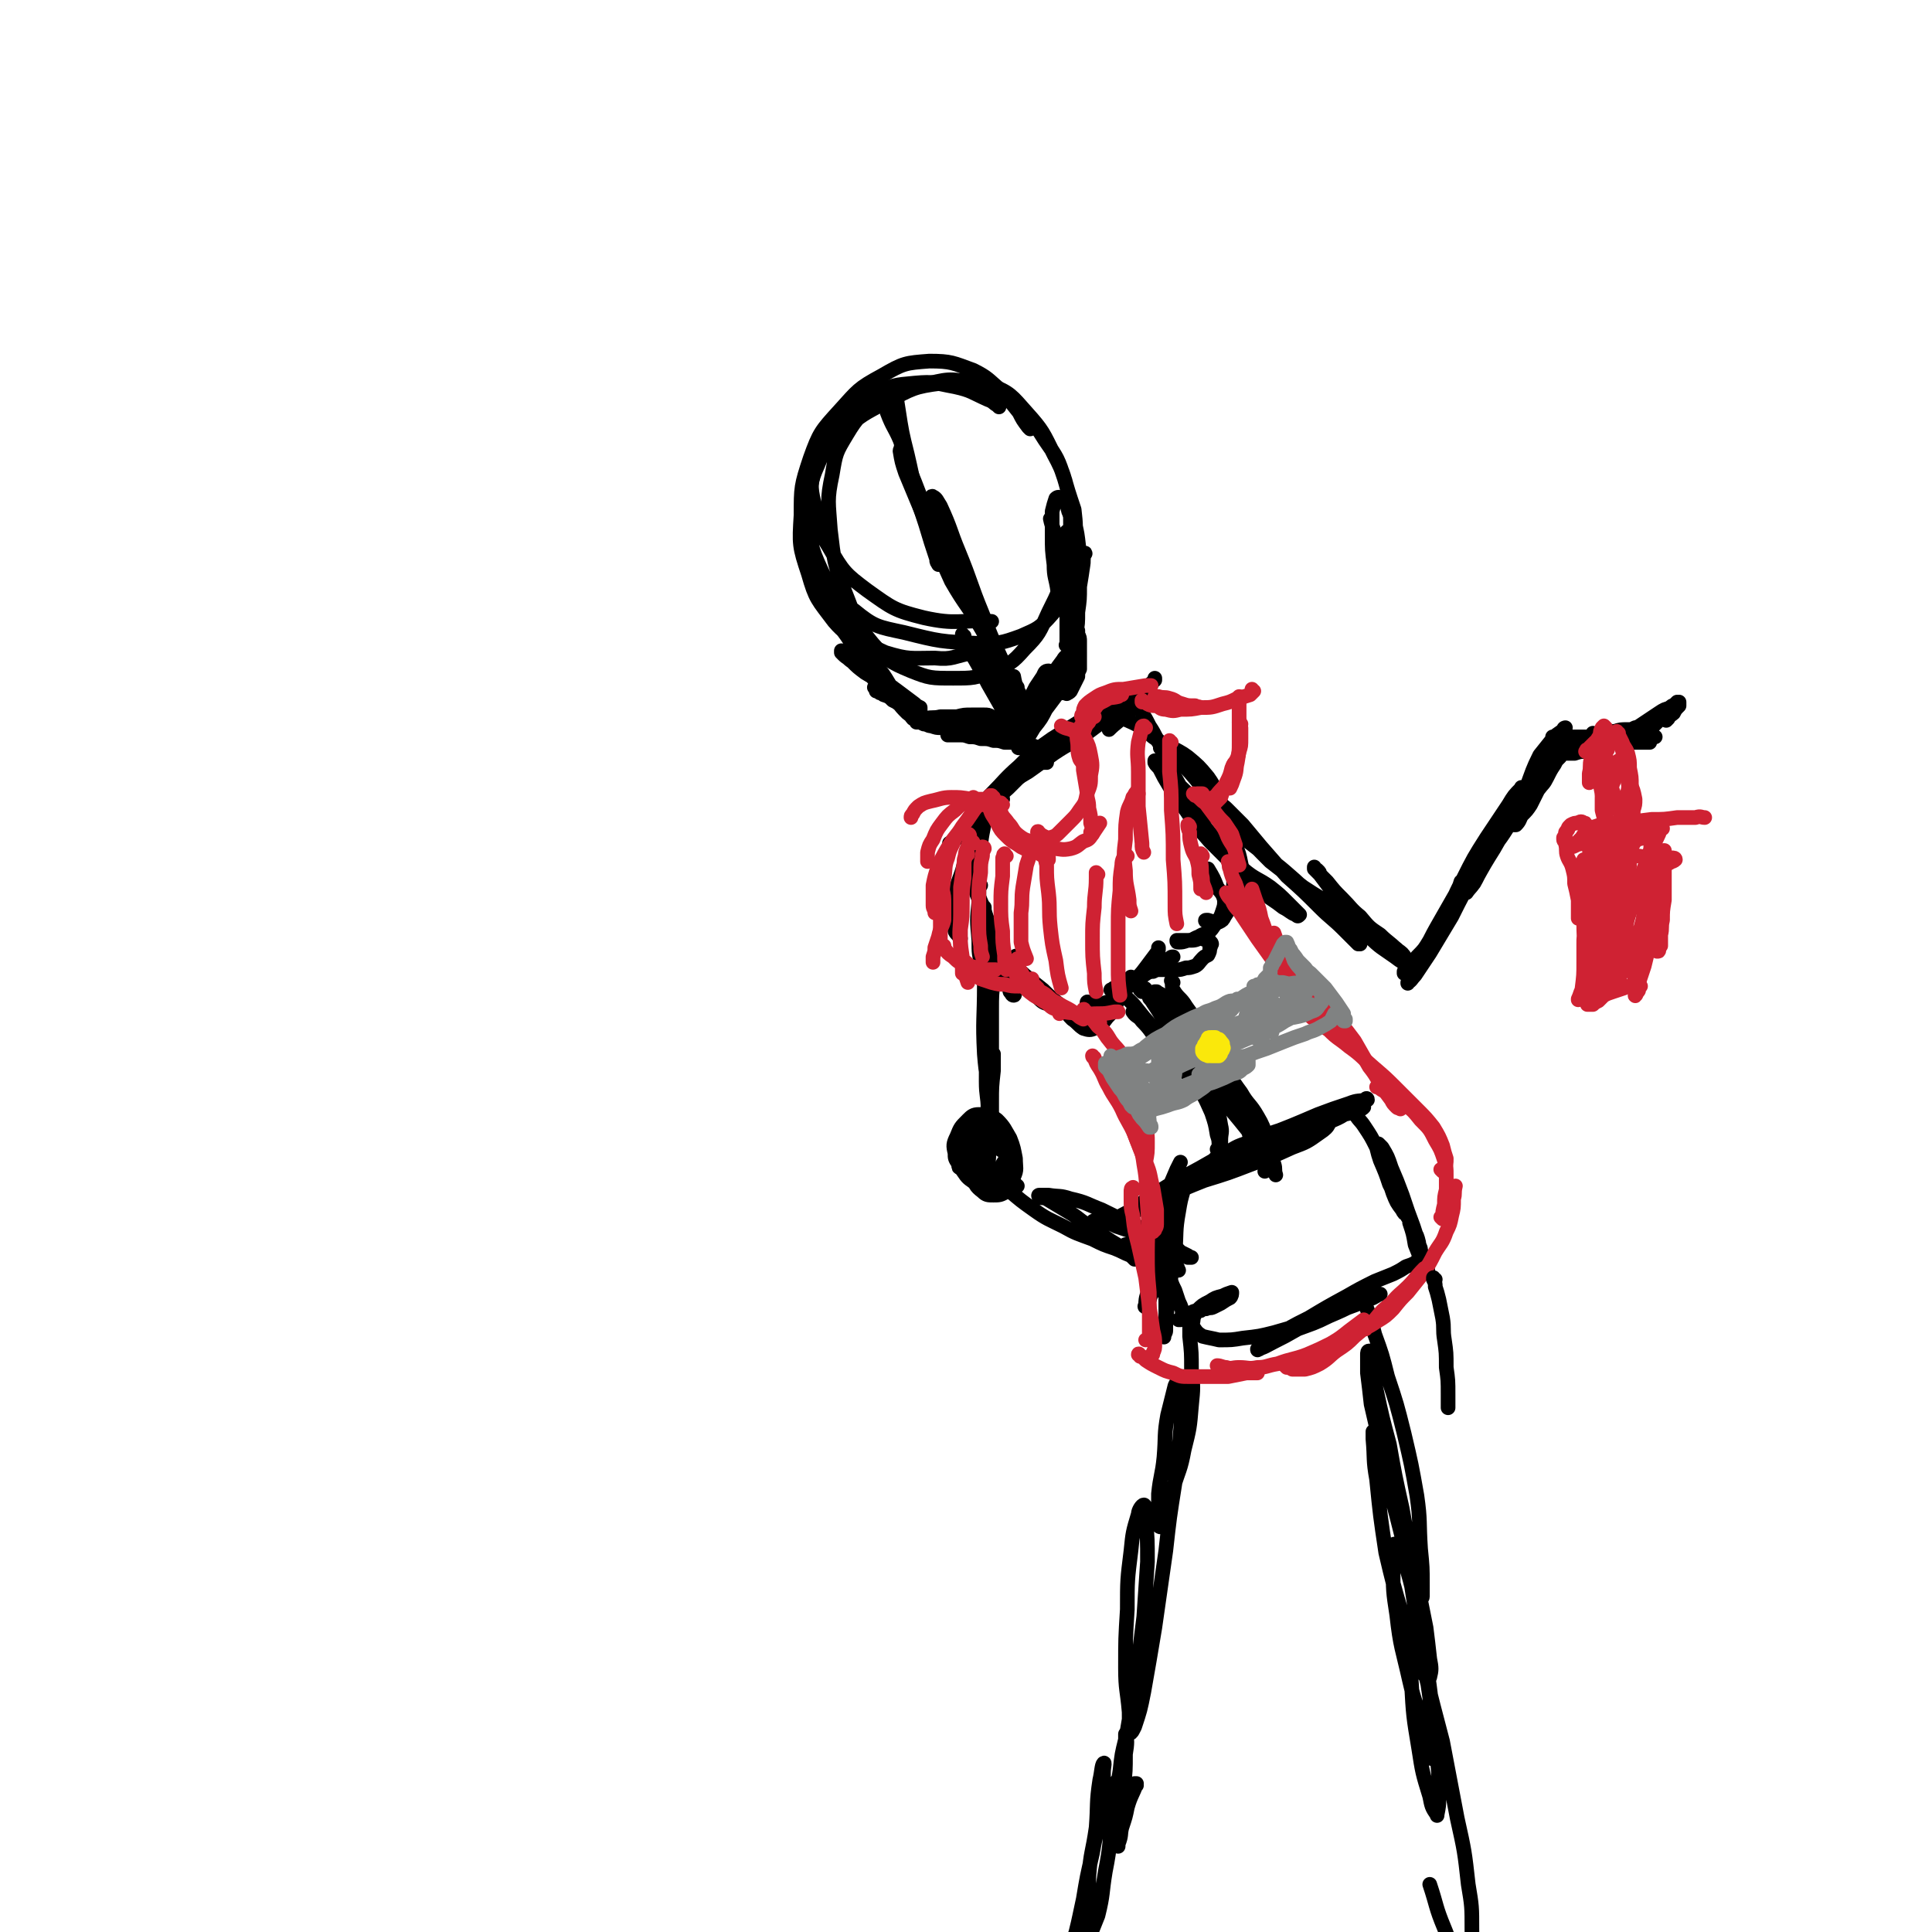 <svg viewBox='0 0 1054 1054' version='1.1' xmlns='http://www.w3.org/2000/svg' xmlns:xlink='http://www.w3.org/1999/xlink'><g fill='none' stroke='#000000' stroke-width='8' stroke-linecap='round' stroke-linejoin='round'><path d='M562,234c-1,-1 -1,-1 -1,-1 -3,-4 -3,-4 -5,-8 -4,-5 -4,-5 -7,-9 -1,-2 -1,-2 -3,-3 -7,-6 -7,-7 -15,-11 -11,-4 -12,-5 -24,-5 -13,1 -14,1 -26,8 -13,7 -13,8 -23,19 -10,11 -11,12 -16,26 -5,15 -5,16 -5,31 -1,16 -1,17 4,32 4,14 5,14 14,26 6,7 7,6 15,12 '/><path d='M545,222c0,0 0,0 -1,-1 -2,-1 -2,-2 -5,-3 -9,-4 -9,-5 -18,-7 -11,-2 -11,-3 -22,-2 -11,1 -12,1 -22,6 -11,6 -12,7 -19,16 -8,10 -9,11 -13,23 -4,14 -3,15 -3,30 1,17 0,18 5,33 5,14 6,15 15,25 9,9 10,9 21,14 13,4 14,3 27,3 10,1 10,-1 21,-3 '/><path d='M493,212c0,0 0,-1 -1,-1 -7,4 -8,3 -14,9 -9,7 -10,7 -16,17 -6,10 -6,10 -8,22 -3,14 -2,15 -1,30 2,17 2,18 8,34 6,15 5,16 15,28 8,9 9,10 21,15 10,4 11,4 23,4 11,0 12,0 22,-4 9,-4 10,-4 17,-12 8,-8 8,-9 13,-20 6,-12 6,-12 9,-25 2,-11 3,-12 3,-23 0,-12 0,-13 -3,-24 -4,-12 -4,-12 -11,-22 -7,-11 -7,-12 -18,-21 -9,-7 -10,-8 -21,-10 -14,-3 -14,-2 -28,1 -14,2 -14,2 -27,8 -12,5 -13,5 -22,14 -8,8 -8,9 -11,20 -4,14 -3,15 -2,29 1,15 1,17 7,30 6,13 7,14 18,22 11,9 13,9 27,12 20,5 20,5 41,6 11,0 12,0 23,-4 9,-4 10,-4 17,-12 6,-7 6,-8 9,-18 3,-10 3,-11 3,-21 1,-9 1,-9 0,-18 -1,-3 -1,-3 -2,-6 -4,-12 -3,-13 -9,-24 -6,-12 -6,-13 -15,-23 -8,-9 -9,-11 -20,-15 -12,-4 -14,-3 -26,-1 -16,2 -16,3 -30,10 -13,7 -14,7 -25,17 -8,8 -9,8 -13,18 -4,9 -4,11 -2,20 1,13 2,14 8,24 8,14 9,15 21,24 14,10 15,11 31,15 18,4 19,1 37,2 '/><path d='M493,244c0,0 -1,-1 -1,-1 0,1 0,2 1,4 3,10 3,10 6,20 3,10 3,10 6,19 3,10 3,10 6,19 0,2 0,1 1,3 '/><path d='M484,222c0,0 -1,-1 -1,-1 0,0 1,0 1,1 0,2 0,2 0,3 3,8 4,8 7,15 4,11 3,11 8,23 5,13 5,13 11,26 6,12 7,12 13,24 5,10 5,10 10,20 4,7 4,7 7,14 2,3 1,3 3,6 0,1 0,0 1,1 '/><path d='M491,213c0,0 0,0 -1,-1 0,0 1,0 1,0 -1,0 -2,-2 -2,-1 0,5 0,6 1,12 2,13 2,13 5,25 4,17 3,17 9,33 6,18 7,18 15,36 8,14 9,13 17,27 6,11 6,11 11,23 3,7 3,7 6,13 0,2 1,3 2,4 0,0 0,-1 -1,-2 -3,-6 -3,-6 -7,-12 -4,-9 -4,-9 -8,-17 '/><path d='M493,245c-1,0 -1,-1 -1,-1 -1,0 0,0 0,1 0,0 -1,0 -1,1 1,6 1,6 3,12 5,12 5,12 10,24 7,16 7,16 15,31 7,14 7,14 16,28 6,11 6,11 12,22 4,6 4,6 8,12 0,2 1,3 1,3 0,0 -1,-1 -2,-3 -3,-7 -4,-7 -7,-14 -6,-13 -6,-13 -11,-26 -7,-17 -6,-17 -13,-34 -5,-12 -4,-12 -10,-25 -2,-3 -2,-4 -4,-5 -1,-1 -1,1 -1,2 1,7 1,8 4,15 4,10 4,10 9,20 6,13 6,13 13,26 6,11 6,11 11,23 4,8 4,8 8,17 1,4 1,4 2,8 1,0 1,1 1,1 0,-1 0,-2 0,-3 -1,-5 -2,-5 -3,-11 '/><path d='M526,347c0,0 -1,0 -1,-1 0,0 0,1 0,1 0,0 0,0 0,0 0,1 0,2 1,4 3,4 3,4 6,9 4,7 4,7 7,13 4,7 4,7 8,14 3,5 4,5 7,11 1,3 1,3 2,7 1,0 1,1 1,1 0,0 0,-1 -1,-1 -2,-4 -2,-4 -4,-8 -3,-6 -4,-6 -6,-12 -3,-8 -3,-8 -5,-15 -2,-5 -2,-6 -4,-11 0,-1 0,-1 -1,-2 0,0 0,-1 0,0 0,1 0,2 1,4 2,6 2,6 4,11 3,7 3,7 6,13 3,5 4,5 7,10 1,3 1,4 2,7 1,1 2,2 2,2 0,0 0,-2 -1,-4 -2,-5 -3,-5 -5,-10 -3,-5 -3,-5 -6,-11 -2,-5 -1,-5 -3,-9 -1,-1 -1,-1 -1,-2 0,0 0,0 0,0 0,3 0,3 1,6 3,6 2,6 5,12 3,6 3,6 6,12 2,4 2,4 5,8 1,2 0,3 2,4 0,1 1,1 1,1 0,0 0,0 1,0 0,-1 0,-1 1,-2 0,-1 0,-1 0,-2 '/><path d='M546,431c0,-1 -1,-1 -1,-1 0,0 0,0 1,0 0,0 0,0 0,0 3,-1 3,-1 5,-3 5,-3 5,-3 10,-6 7,-5 7,-5 14,-10 9,-6 9,-5 18,-11 8,-6 8,-6 16,-12 6,-5 6,-5 13,-10 4,-4 4,-3 8,-7 0,0 0,0 0,-1 '/><path d='M528,450c0,0 -2,0 -1,-1 1,-2 2,-2 3,-3 6,-6 5,-7 11,-13 7,-7 7,-8 15,-15 8,-8 8,-8 18,-15 8,-5 8,-5 16,-10 7,-4 7,-4 13,-7 5,-1 5,-1 9,-2 2,-1 3,-1 4,-1 0,0 0,1 -1,2 '/><path d='M519,461c0,-1 0,-1 -1,-1 0,0 1,0 1,0 2,-2 2,-2 5,-4 5,-6 5,-6 10,-12 8,-7 8,-7 16,-14 8,-8 8,-8 17,-16 9,-7 9,-6 18,-13 8,-5 8,-5 16,-9 6,-3 6,-3 12,-6 2,-1 3,-2 5,-2 1,-1 2,-1 2,0 -2,3 -3,3 -6,6 -4,4 -5,4 -9,8 '/><path d='M571,416c-1,0 -1,-1 -1,-1 -1,0 0,1 0,1 -3,0 -4,-2 -7,0 -5,3 -5,4 -9,8 -6,6 -6,6 -11,13 -6,8 -6,9 -10,18 -5,9 -5,9 -8,20 -3,9 -4,9 -5,19 -1,7 0,7 1,14 1,2 2,2 3,4 '/><path d='M547,436c0,0 0,-1 -1,-1 -1,0 -1,0 -3,1 -2,2 -3,1 -4,4 -2,4 -1,4 -2,9 -2,10 -2,10 -2,20 -1,11 -1,12 -1,23 -1,10 -1,10 0,21 0,7 0,8 2,14 1,3 1,3 2,5 0,0 0,0 1,0 '/><path d='M531,463c0,0 0,-2 -1,-1 0,0 0,1 0,2 -1,6 -3,6 -2,11 1,7 3,7 5,13 3,8 3,8 6,15 3,8 2,8 5,16 2,7 2,7 5,14 1,4 1,4 2,8 1,1 1,2 2,2 1,0 0,-1 1,-2 '/><path d='M532,472c0,0 -1,-1 -1,-1 0,0 0,1 0,1 0,4 -1,4 0,7 2,8 2,8 5,15 3,9 3,9 6,17 4,8 4,8 8,15 3,6 3,6 8,11 3,4 4,4 8,7 3,3 3,3 7,4 2,1 2,1 4,1 0,0 0,0 1,0 '/><path d='M555,523c0,-1 -1,-1 -1,-1 0,-1 1,0 0,0 0,2 -2,2 -1,4 2,3 3,3 6,6 5,4 5,4 10,8 4,4 4,4 9,8 4,4 3,4 7,8 3,2 3,3 6,5 3,1 4,1 6,0 4,-2 4,-2 7,-6 4,-4 4,-4 6,-10 3,-4 3,-5 5,-10 1,-1 1,-1 2,-2 '/><path d='M594,548c0,-1 -1,-1 -1,-1 0,-1 1,0 1,0 0,0 0,1 0,1 2,0 2,0 4,0 3,0 3,1 5,-1 4,-1 4,-2 7,-5 4,-3 4,-3 8,-7 4,-3 4,-3 7,-7 3,-4 3,-4 6,-8 1,-1 1,-1 1,-3 '/><path d='M611,542c0,0 0,-1 -1,-1 0,0 0,0 0,0 1,0 1,0 1,-1 2,-1 2,-1 5,-2 2,-2 3,-2 5,-4 3,-2 3,-2 6,-4 3,-2 3,-2 6,-4 3,-1 2,-2 5,-3 1,-1 1,-1 2,-1 '/><path d='M627,530c0,0 -1,-1 -1,-1 0,0 0,1 1,1 0,0 1,0 2,0 2,-1 2,-1 4,-1 2,0 2,0 4,0 3,0 3,0 5,0 2,0 2,0 5,-1 2,0 2,0 5,-1 2,-1 2,-2 4,-4 1,-1 1,-1 3,-2 1,-2 1,-2 1,-4 1,-1 0,-1 1,-2 0,0 0,-1 -1,-1 0,-1 0,-1 -1,-1 -2,0 -2,-1 -4,-1 -2,0 -2,1 -5,1 -2,0 -2,0 -5,0 -1,0 -1,0 -2,0 -1,0 -1,0 -1,0 0,1 0,1 1,1 2,0 2,0 5,-1 3,0 3,-1 6,-2 3,-2 3,-1 6,-3 2,-2 2,-3 4,-5 2,-3 2,-3 3,-6 1,-3 1,-3 1,-6 -1,-4 -2,-4 -4,-7 -2,-5 -2,-5 -5,-10 '/><path d='M659,503c-1,0 -2,-1 -1,-1 0,0 0,0 1,0 3,1 3,1 6,1 2,-1 2,-1 3,-3 2,-3 2,-3 3,-7 1,-5 1,-5 2,-10 0,-6 0,-6 0,-13 0,-7 1,-7 -1,-14 -1,-9 -2,-9 -5,-16 -4,-8 -3,-9 -8,-16 -5,-6 -5,-6 -11,-11 -4,-3 -5,-3 -10,-6 -1,0 -1,0 -2,-1 '/><path d='M674,484c0,0 0,-1 -1,-1 0,0 1,0 1,0 1,0 2,1 2,0 1,-1 1,-2 1,-5 0,-3 1,-3 0,-7 -1,-5 -1,-5 -3,-10 -2,-7 -2,-7 -5,-13 -5,-8 -5,-8 -10,-15 -7,-8 -7,-9 -14,-16 -7,-8 -7,-9 -16,-15 -7,-6 -7,-6 -16,-10 -5,-3 -5,-3 -11,-5 -2,-1 -2,-2 -4,-3 -1,0 -1,1 -1,2 '/><path d='M641,418c-1,-1 -1,-1 -1,-1 -3,-4 -3,-4 -6,-9 -4,-6 -3,-6 -7,-12 -2,-4 -2,-4 -4,-7 '/><path d='M607,541c0,0 -1,-1 -1,-1 0,0 0,0 0,0 1,0 1,-1 2,-1 3,1 3,1 5,4 6,5 6,6 11,12 8,9 8,9 14,18 7,9 8,8 14,18 5,7 5,7 9,16 2,6 2,6 3,12 1,3 1,3 1,7 0,0 0,0 -1,1 '/><path d='M619,553c-1,-1 -1,-1 -1,-1 0,0 0,0 0,0 2,3 3,2 5,5 5,5 4,5 9,11 5,6 5,6 11,13 5,6 6,5 11,11 5,6 5,6 9,12 2,4 2,4 3,10 1,4 0,4 0,8 0,2 0,2 0,4 0,1 0,1 0,1 '/><path d='M623,541c0,-1 -1,-1 -1,-1 0,0 0,0 0,0 1,-1 1,-1 1,-1 1,0 2,0 2,1 3,4 2,4 4,7 4,6 4,6 7,12 6,8 5,8 11,16 6,9 6,8 13,17 6,7 7,7 12,14 5,6 5,6 9,11 1,3 1,3 1,6 '/><path d='M640,536c0,0 -1,-1 -1,-1 0,0 0,0 0,0 1,2 0,3 1,5 3,5 4,4 7,9 5,7 5,7 9,14 5,8 5,8 10,17 6,8 5,8 11,16 4,7 5,6 9,13 3,5 3,6 5,11 1,4 2,4 2,8 0,3 -1,3 -2,6 0,0 0,0 0,0 '/><path d='M631,542c0,0 -1,-1 -1,-1 0,0 0,0 1,0 1,1 2,1 3,2 4,4 4,4 7,8 5,7 5,7 10,14 6,9 6,9 12,17 6,8 7,8 12,17 5,7 6,7 10,15 3,6 2,7 4,13 2,4 2,4 3,8 0,1 1,1 1,2 -1,1 -2,1 -3,2 '/><path d='M628,545c0,0 -1,0 -1,-1 0,-1 0,-2 0,-2 1,0 2,0 2,0 5,5 4,6 8,11 7,9 6,9 13,18 8,10 8,10 16,21 7,9 7,9 14,18 5,8 5,8 10,16 3,4 3,4 5,9 1,3 0,3 1,6 0,0 0,0 0,0 '/><path d='M620,659c0,-1 -1,-1 -1,-1 0,0 1,0 1,0 3,-1 3,-2 6,-4 7,-4 7,-4 13,-7 10,-5 10,-5 20,-10 10,-4 10,-4 21,-9 9,-3 9,-3 18,-7 7,-3 7,-3 15,-6 5,-2 5,-1 10,-2 1,-1 2,-1 2,0 -1,2 -2,3 -5,5 -7,5 -7,5 -15,8 -11,5 -11,5 -22,9 -13,5 -13,5 -26,9 -10,4 -10,4 -21,9 -7,3 -7,4 -15,7 -4,2 -4,2 -8,3 0,0 -1,0 -1,0 4,-2 5,-3 9,-5 8,-6 8,-6 16,-11 12,-7 13,-7 25,-14 15,-7 15,-7 30,-14 13,-5 13,-5 27,-11 8,-3 8,-3 17,-6 5,-2 5,-1 9,-2 0,-1 1,-1 1,0 -3,2 -3,2 -7,4 -6,4 -6,5 -14,8 -10,5 -11,5 -22,9 -11,4 -11,4 -22,8 -8,3 -8,3 -16,5 -3,1 -3,2 -6,3 0,0 -1,0 -1,-1 3,-2 3,-2 6,-5 1,0 1,0 3,-1 6,-3 6,-4 12,-6 9,-4 9,-4 18,-7 11,-3 11,-2 21,-5 8,-2 8,-2 15,-4 5,-1 5,-1 9,-3 1,0 1,0 2,-1 0,0 0,0 0,0 -1,-1 -1,0 -2,-1 -1,0 -1,0 -1,0 -1,0 -1,0 -2,0 -1,0 -1,0 -1,0 0,2 0,3 1,4 2,4 3,4 5,7 4,6 4,6 7,12 3,7 3,7 5,13 2,6 2,6 4,12 2,5 2,5 5,9 1,2 1,2 3,3 0,1 1,1 1,1 0,0 0,0 -1,0 -2,-4 -2,-4 -4,-7 -3,-5 -3,-5 -6,-11 -2,-6 -2,-6 -5,-13 -1,-3 -1,-3 -2,-7 0,-1 0,-2 1,-2 0,0 1,1 2,2 3,5 3,5 5,11 3,7 3,7 6,15 3,9 3,9 6,17 2,6 2,6 4,13 1,4 2,4 3,9 1,1 1,3 1,3 -1,-1 -2,-2 -3,-5 -2,-5 -2,-5 -4,-10 -1,-6 -1,-6 -3,-12 0,-3 0,-3 -1,-5 0,0 0,-1 0,-1 0,2 0,2 1,4 1,3 1,3 2,6 2,3 2,3 3,7 0,2 1,2 1,4 0,1 0,1 0,2 1,1 0,1 0,1 0,0 0,0 0,1 0,0 0,0 0,0 1,0 0,-1 0,-1 0,0 0,1 0,1 0,1 0,1 -1,1 -1,1 -1,1 -2,2 -2,1 -2,1 -5,2 -3,2 -3,2 -7,4 -5,2 -5,2 -10,4 -8,4 -8,4 -15,8 -11,6 -11,6 -21,12 -10,5 -10,5 -19,11 -4,3 -4,3 -8,6 -1,0 -1,1 -1,0 4,-1 5,-2 9,-4 6,-3 6,-3 13,-7 8,-3 9,-3 17,-7 7,-3 7,-3 15,-7 5,-2 5,-2 10,-5 1,0 3,0 3,0 -1,0 -2,1 -4,2 -5,2 -5,2 -10,4 -8,3 -8,3 -17,6 -13,5 -13,5 -27,9 -8,2 -8,2 -17,3 -6,1 -6,1 -13,1 -4,-1 -5,-1 -9,-2 -3,-2 -3,-2 -5,-5 -1,-2 0,-2 0,-5 1,-2 1,-3 2,-4 3,-3 3,-3 7,-5 3,-2 3,-2 7,-3 2,-1 2,-1 5,-2 0,0 0,0 0,0 0,1 0,2 -1,3 -2,1 -2,1 -5,3 -2,1 -2,1 -4,2 -2,1 -2,0 -4,1 -2,0 -2,0 -3,1 -3,0 -3,0 -5,1 -1,1 -1,1 -3,2 -1,1 -1,1 -3,2 0,0 0,0 0,0 -1,0 -1,0 -1,0 0,0 0,0 0,0 1,0 1,0 1,0 0,0 0,0 1,-1 0,-2 0,-2 0,-4 -1,-3 -1,-3 -2,-5 -1,-3 -1,-3 -2,-6 -2,-4 -2,-4 -3,-9 -2,-5 -2,-5 -3,-11 -1,-5 -1,-5 -2,-11 -1,-3 -1,-3 -1,-6 0,-1 0,-2 0,-2 0,0 1,1 1,2 1,6 1,6 2,11 0,8 0,8 0,17 1,9 1,9 1,18 0,6 0,6 0,13 0,1 -1,2 -1,3 0,1 0,0 0,0 1,-5 1,-5 1,-9 1,-8 1,-8 2,-15 1,-11 1,-11 3,-21 1,-12 0,-12 2,-23 1,-6 1,-6 3,-13 0,0 0,0 0,0 -2,6 -2,6 -4,11 -3,8 -3,8 -5,16 -3,9 -3,8 -6,17 -2,7 -1,7 -3,14 -1,3 -1,4 -3,7 0,0 -1,0 0,-1 0,-5 1,-5 2,-10 2,-10 3,-9 5,-19 3,-12 3,-12 6,-25 2,-10 2,-10 4,-20 1,-2 2,-4 2,-4 0,0 -1,2 -2,4 -3,7 -3,7 -6,14 -4,8 -4,8 -7,16 -3,7 -3,7 -5,13 0,3 0,3 -1,6 0,1 1,1 1,1 '/><path d='M650,724c0,-1 -1,-2 -1,-1 0,2 0,3 0,6 1,9 1,9 1,18 1,10 1,10 0,20 -1,12 -1,12 -4,24 -2,11 -3,11 -6,21 -2,8 -2,9 -4,16 -1,3 -2,5 -3,5 -1,0 -1,-2 -1,-4 0,-7 0,-7 0,-14 1,-10 2,-10 3,-20 1,-12 0,-12 2,-23 2,-8 2,-8 4,-16 1,-2 2,-4 2,-3 1,1 1,4 1,7 0,11 1,11 0,21 -1,14 -2,14 -3,28 -3,19 -3,19 -5,37 -3,21 -3,21 -6,42 -3,18 -3,18 -6,35 -2,10 -2,10 -5,19 -1,2 -2,4 -2,3 -1,-3 -1,-5 -1,-11 -1,-12 -2,-12 -2,-24 0,-16 0,-16 1,-32 0,-16 0,-16 2,-32 1,-10 1,-10 4,-20 0,-2 2,-5 3,-5 1,0 1,3 1,7 1,12 1,12 1,24 -1,15 -1,15 -2,30 -2,16 -2,16 -4,33 -3,17 -3,17 -6,35 -2,15 -2,15 -5,31 -2,9 -2,9 -4,18 0,0 -1,1 0,1 1,-6 1,-8 2,-15 1,-7 1,-7 2,-13 '/><path d='M743,707c0,0 -1,-1 -1,-1 0,0 0,0 1,1 1,2 1,2 2,5 3,8 3,8 5,16 4,11 4,11 7,23 5,15 5,15 9,31 4,17 4,17 7,34 2,14 1,14 2,29 1,10 1,10 1,20 0,3 0,3 0,6 0,1 -1,1 -1,1 -2,-4 -2,-4 -3,-9 -2,-8 -2,-8 -4,-16 -4,-12 -4,-12 -7,-24 -4,-16 -4,-16 -7,-31 -3,-13 -3,-13 -6,-26 -1,-9 -1,-9 -2,-17 0,-5 0,-5 0,-10 0,-1 0,-2 1,-2 0,0 0,2 0,3 2,10 2,10 4,19 3,14 3,14 7,29 3,17 3,17 7,35 3,17 3,17 7,35 3,15 3,15 6,30 1,8 1,8 2,17 1,5 1,6 0,10 0,1 -2,1 -2,0 -4,-5 -4,-6 -6,-12 -4,-11 -4,-11 -7,-22 -5,-17 -5,-17 -9,-34 -3,-20 -3,-20 -5,-40 -2,-11 -1,-11 -2,-22 0,-2 0,-4 0,-4 1,2 2,4 3,8 3,12 3,11 6,23 4,15 4,15 8,31 4,21 4,21 7,42 4,20 4,20 7,41 1,13 0,13 1,25 0,4 0,6 0,8 0,1 0,0 0,-1 -2,-7 -2,-7 -4,-15 -4,-13 -5,-13 -8,-26 -4,-18 -5,-18 -7,-36 -2,-13 -2,-13 -2,-27 -1,-6 -1,-9 0,-11 1,-2 3,1 4,3 4,11 4,11 7,23 3,14 3,14 5,28 3,16 3,16 5,32 2,14 2,14 3,29 1,11 1,11 1,22 0,5 0,5 -1,10 0,0 0,1 0,0 -3,-4 -3,-5 -4,-10 -4,-13 -4,-13 -6,-26 -3,-18 -3,-18 -4,-36 -1,-12 -2,-12 -1,-23 0,-1 2,-2 2,-1 4,7 4,9 6,17 5,20 5,20 10,39 4,21 4,21 8,42 4,18 4,18 6,36 2,12 2,12 2,25 0,8 1,11 -2,16 -1,2 -4,0 -6,-3 -5,-6 -4,-7 -7,-14 -5,-12 -4,-12 -8,-24 '/><path d='M620,974c0,0 -1,-1 -1,-1 0,0 1,0 1,0 -2,6 -3,6 -5,13 -1,5 -1,5 -3,11 -1,4 0,4 -2,9 0,0 0,2 0,1 0,0 0,-2 0,-3 1,-6 1,-6 2,-12 0,-9 1,-9 1,-17 1,-9 1,-9 1,-18 1,-6 1,-8 0,-11 0,0 0,2 0,3 -2,8 -2,8 -3,17 -2,13 -2,13 -4,25 -2,15 -1,15 -4,30 -2,12 -1,12 -4,24 -2,5 -2,5 -4,10 0,1 -1,1 -1,1 0,-5 0,-5 0,-11 0,-10 0,-10 0,-21 1,-14 2,-13 4,-27 1,-13 0,-13 2,-26 1,-4 1,-8 2,-9 1,-1 0,2 0,5 0,10 0,10 -1,20 -2,12 -3,12 -5,24 -3,13 -3,13 -5,25 -2,9 -2,10 -4,18 -1,3 -1,4 -2,6 -1,0 0,-1 -1,-1 '/><path d='M535,483c-1,0 -1,-2 -1,-1 -1,0 0,1 0,3 0,5 0,5 0,11 0,8 1,8 2,16 1,9 1,9 1,18 1,8 1,8 1,16 0,6 0,6 0,13 0,4 0,4 -1,7 0,1 0,1 0,1 0,-3 0,-3 0,-6 0,-7 0,-7 0,-14 1,-8 1,-8 1,-17 0,-9 0,-9 -1,-19 0,-6 0,-6 0,-13 0,-1 0,-3 0,-3 0,0 0,1 0,3 0,7 0,7 0,14 0,13 0,13 0,25 0,19 -1,19 0,38 1,13 2,13 3,25 0,6 0,6 1,12 0,1 0,2 0,1 0,-3 0,-4 0,-8 0,-8 0,-8 0,-17 0,-11 0,-11 0,-22 0,-11 0,-11 0,-22 0,-7 0,-7 1,-13 0,-1 0,-2 0,-2 0,2 0,3 0,5 -1,9 -1,9 -1,17 -1,10 -1,10 -2,20 -1,10 -1,10 -1,19 0,8 1,8 1,15 0,5 0,5 0,10 0,1 0,2 0,2 0,-1 0,-2 0,-4 0,-6 0,-6 1,-12 0,-8 0,-8 1,-15 0,-5 0,-5 1,-10 0,0 0,-1 0,-1 0,4 0,5 0,9 -1,9 -1,9 -1,17 -1,10 -1,10 -2,19 0,8 1,8 0,16 0,2 -1,2 -1,4 -1,0 -1,1 -1,1 0,-1 0,-1 0,-2 0,-5 0,-5 0,-9 0,-8 1,-8 1,-15 0,-6 1,-6 1,-13 0,-3 0,-3 0,-6 0,-1 0,-1 0,-2 0,-1 0,-1 0,-1 0,0 0,1 0,1 0,0 0,0 0,1 1,0 1,0 1,1 '/><path d='M535,622c0,0 -1,-1 -1,-1 0,0 1,0 1,1 -2,2 -3,2 -4,5 -1,3 -1,3 -1,7 0,4 -1,4 1,8 1,4 1,5 5,8 2,2 3,2 6,2 3,0 4,0 7,-2 3,-3 3,-4 4,-8 2,-4 1,-5 1,-10 -1,-5 -1,-6 -3,-11 -3,-5 -3,-6 -7,-10 -4,-3 -5,-3 -10,-3 -3,0 -4,1 -6,3 -4,4 -4,4 -6,9 -2,4 -2,5 -1,9 0,3 0,3 2,6 0,2 0,2 1,2 3,4 3,5 6,7 4,3 4,3 8,3 4,1 4,1 8,-1 3,-1 3,-2 5,-5 1,-3 2,-3 2,-6 0,-4 0,-5 -2,-8 -2,-4 -2,-5 -6,-8 -3,-3 -4,-3 -8,-4 -3,0 -4,1 -6,3 -3,3 -3,4 -4,8 -1,4 -1,4 -1,8 0,3 1,3 2,6 2,3 2,3 5,4 3,2 3,2 6,3 4,1 4,1 8,1 2,-1 3,-1 4,-3 2,-2 1,-3 1,-5 0,-4 0,-5 -2,-8 -2,-4 -3,-4 -6,-6 -3,-2 -3,-3 -7,-3 -2,0 -3,0 -5,2 -2,2 -2,2 -3,5 -1,3 -1,4 -1,7 0,2 1,2 2,4 2,2 2,3 4,4 2,1 3,1 5,0 3,-1 3,-2 4,-4 3,-3 2,-3 4,-6 1,-2 1,-1 2,-3 '/><path d='M555,647c-1,0 -1,-1 -1,-1 0,0 0,0 0,0 -3,-1 -3,-2 -7,-4 -2,-1 -2,-1 -4,-3 -1,-1 -1,-1 -3,-2 0,0 -1,0 -1,0 1,1 1,1 2,3 5,4 5,5 9,9 7,6 7,6 14,11 7,5 8,5 16,9 7,4 8,4 16,7 6,3 6,3 12,5 5,2 4,2 9,4 1,1 1,1 2,1 0,0 0,1 0,1 -2,-2 -2,-2 -3,-3 -5,-4 -5,-4 -10,-7 -6,-4 -6,-4 -12,-8 -7,-5 -6,-5 -13,-9 -5,-3 -5,-3 -10,-6 -2,-1 -2,0 -4,-1 0,0 -1,-1 0,-1 2,0 2,0 5,0 6,1 6,0 12,2 9,2 9,3 17,6 8,4 8,4 17,8 7,3 7,3 14,7 5,3 5,3 10,6 1,1 1,1 2,2 2,1 2,1 4,2 0,0 0,0 0,1 1,0 1,0 2,0 0,0 0,0 0,0 0,0 0,0 0,0 -3,-1 -3,-1 -6,-2 -5,-3 -5,-3 -10,-5 -7,-3 -7,-3 -13,-6 -6,-2 -6,-2 -12,-4 -4,-2 -4,-2 -8,-3 -2,0 -2,0 -4,0 -1,0 -1,1 -1,1 0,3 0,3 1,5 3,3 3,4 7,6 6,3 6,2 12,5 6,2 6,2 12,4 4,1 4,1 8,2 3,1 3,1 6,2 1,1 0,1 1,2 0,0 0,0 0,0 -1,-1 -1,-1 -3,-2 -4,-2 -4,-2 -7,-4 -5,-2 -4,-3 -9,-5 -3,-1 -3,-1 -7,-2 -1,0 -1,0 -2,-1 0,0 -1,0 -1,0 1,1 1,2 2,3 2,2 3,2 5,4 2,1 2,2 4,3 2,1 2,1 3,2 1,0 1,0 1,0 0,0 0,0 0,0 0,-1 1,-1 1,-3 1,-4 0,-4 1,-8 0,-5 1,-5 1,-10 0,-4 0,-4 0,-8 0,-1 -1,-2 -1,-2 0,0 0,1 -1,2 0,2 -1,2 -1,5 0,4 0,4 0,9 0,6 0,6 0,12 0,5 0,5 0,11 0,2 0,2 0,5 0,1 0,1 0,1 0,-1 0,-1 0,-3 0,-4 0,-4 1,-8 1,-6 2,-6 3,-12 2,-5 2,-5 4,-11 '/><path d='M634,409c0,0 0,0 -1,-1 0,0 0,0 0,0 0,0 0,0 0,0 1,1 1,1 2,3 3,7 3,7 6,13 5,9 5,9 10,18 6,9 6,9 13,17 6,8 6,8 14,15 7,6 8,5 15,10 5,4 5,4 10,9 2,2 2,2 5,5 0,0 1,1 1,1 -1,1 -1,1 -2,0 -3,-1 -3,-2 -7,-4 -5,-4 -6,-4 -11,-8 -7,-5 -7,-5 -13,-12 -8,-8 -8,-8 -16,-16 -7,-8 -7,-8 -13,-17 -5,-6 -5,-6 -9,-13 -3,-5 -3,-5 -5,-9 -1,-2 -2,-2 -3,-4 0,-1 0,-1 0,-1 0,0 1,0 1,1 4,4 4,4 7,8 6,5 6,5 12,11 9,7 9,7 17,14 10,7 10,7 19,14 9,8 9,7 18,15 7,6 7,7 14,13 6,6 6,6 12,12 3,4 3,4 7,8 2,2 2,2 4,4 0,0 1,0 1,0 0,0 -1,0 -1,0 -4,-4 -4,-4 -8,-8 -6,-6 -7,-6 -13,-12 -9,-9 -9,-9 -18,-17 -7,-8 -7,-8 -14,-16 -5,-6 -5,-6 -10,-12 -4,-4 -4,-4 -8,-8 -2,-2 -2,-2 -4,-3 0,-1 -1,-1 -1,-1 1,1 2,2 3,4 5,6 5,7 10,12 7,8 7,8 15,16 9,7 9,7 18,14 9,6 10,6 19,12 7,5 7,5 15,10 6,4 7,4 13,9 5,3 5,4 9,8 3,2 2,2 5,4 0,1 1,1 1,1 -1,0 -2,0 -3,-1 -5,-2 -5,-2 -9,-5 -7,-5 -8,-5 -14,-11 -7,-7 -7,-7 -12,-14 -5,-6 -4,-7 -9,-12 -3,-4 -3,-4 -6,-8 0,-1 0,-1 -1,-2 -1,-1 -1,-1 -2,-1 0,-1 0,-1 0,-1 0,1 0,1 1,2 3,3 3,3 6,6 4,5 4,5 8,9 5,5 5,6 10,10 5,6 5,6 11,10 4,4 5,4 9,8 3,2 3,2 5,5 1,2 0,2 1,4 0,0 1,0 1,1 1,0 1,0 1,1 0,0 0,0 0,0 0,0 0,0 -1,1 0,0 0,0 0,0 0,0 0,0 0,0 0,0 0,0 0,0 -1,0 -1,0 -1,0 0,0 0,0 -1,0 0,1 0,1 -1,1 0,0 0,0 0,0 0,0 0,0 0,0 0,0 0,0 0,-1 1,-1 2,-1 3,-2 2,-3 2,-3 4,-6 4,-4 4,-4 7,-9 4,-5 5,-4 8,-9 3,-5 3,-5 5,-10 2,-5 2,-5 3,-10 1,-2 1,-2 2,-3 0,0 0,0 -1,0 -1,3 -1,4 -3,7 -4,7 -4,7 -8,14 -4,7 -4,7 -8,15 -4,6 -4,6 -7,13 -2,2 -1,3 -3,6 0,0 0,1 0,0 2,-1 2,-2 4,-4 4,-6 4,-6 8,-12 6,-10 6,-10 12,-20 6,-12 6,-12 13,-24 6,-11 6,-11 13,-23 4,-8 4,-8 9,-17 1,-3 2,-3 3,-6 0,-1 0,0 0,0 -4,4 -4,4 -7,9 -6,9 -6,9 -12,18 -7,11 -7,11 -13,23 -6,11 -5,12 -11,23 -4,9 -4,9 -9,17 -2,4 -2,4 -4,8 0,0 0,1 0,0 2,-3 2,-3 5,-7 4,-8 4,-8 9,-16 6,-10 6,-10 12,-20 7,-12 7,-12 14,-23 7,-11 7,-11 13,-22 5,-7 5,-7 10,-15 1,-3 1,-3 3,-7 1,0 1,-1 1,-1 -1,2 -1,3 -3,5 -3,7 -3,6 -7,13 -5,8 -5,8 -9,17 -5,8 -6,8 -11,16 -4,7 -3,7 -7,14 -2,2 -2,2 -4,5 0,0 0,0 0,0 2,-3 3,-3 5,-7 5,-9 5,-9 10,-17 4,-7 4,-7 8,-13 1,-2 1,-2 2,-4 3,-7 3,-7 6,-13 1,-2 1,-2 2,-4 3,-8 3,-9 7,-17 4,-5 4,-5 8,-10 2,-2 3,-2 5,-4 0,-1 1,-1 1,-1 0,1 -1,2 -2,4 -2,4 -2,4 -5,8 -3,5 -3,5 -7,11 -3,6 -3,6 -6,12 -2,5 -2,5 -5,10 -1,3 -1,3 -3,6 0,1 0,1 0,2 0,0 1,0 1,0 2,-2 2,-3 3,-5 3,-3 3,-3 5,-6 2,-4 2,-4 4,-8 3,-4 3,-3 5,-7 2,-4 2,-4 4,-7 1,-2 1,-2 2,-3 1,-1 1,-1 1,-1 0,0 0,0 0,0 0,0 0,0 0,0 0,-1 0,0 0,-1 0,0 0,0 0,0 0,0 0,0 0,0 0,0 0,0 0,0 0,0 0,0 0,0 1,-1 1,-1 3,-1 2,0 2,0 5,0 3,-1 3,-1 6,-1 3,0 3,0 6,0 1,0 1,0 3,0 0,0 0,0 0,0 1,0 1,0 0,-1 0,0 -1,0 -2,0 -2,-2 -2,-2 -5,-2 -4,-2 -4,-2 -8,-2 -4,-1 -4,-1 -7,-2 -3,0 -3,0 -5,-1 0,0 0,0 0,0 0,0 0,0 0,0 3,0 3,0 6,0 5,0 5,0 10,1 6,0 6,0 11,0 6,1 6,1 12,1 5,0 5,-1 10,0 2,0 2,0 3,0 1,0 1,0 1,1 -1,0 -1,0 -3,0 -3,0 -3,0 -6,0 -4,-1 -4,-1 -9,-2 -5,0 -5,0 -10,-1 -4,0 -4,0 -9,0 -2,0 -2,0 -4,0 0,0 -1,0 -1,0 1,0 2,0 3,0 3,0 3,0 6,0 4,0 4,0 8,0 5,0 5,0 10,0 5,0 5,0 10,0 3,0 3,0 6,0 1,0 1,0 2,0 0,0 0,0 0,0 -1,0 -1,-1 -3,-1 -3,0 -3,1 -6,0 -3,0 -3,0 -7,0 -3,0 -3,0 -6,0 -1,-1 -1,-1 -2,-1 0,0 0,0 0,0 0,0 0,0 0,0 0,0 -1,0 -1,0 0,0 0,0 1,0 0,0 0,0 0,0 1,0 1,0 1,0 1,0 1,0 2,1 0,0 0,0 1,0 1,0 1,0 1,0 0,0 0,0 1,0 0,0 0,0 1,0 1,-1 1,-1 3,-2 2,-1 2,-1 4,-2 3,-2 3,-2 6,-4 3,-2 3,-2 6,-4 3,-2 3,-2 7,-3 1,-1 1,-1 2,-2 1,-1 1,-1 1,-1 1,0 0,0 0,1 -3,1 -3,1 -5,3 -3,3 -3,3 -6,6 -3,2 -3,2 -5,4 -1,1 -1,1 -2,2 -1,0 -1,1 -1,0 1,0 1,0 2,0 3,-2 3,-2 5,-4 3,-3 3,-3 6,-6 3,-2 3,-2 5,-4 1,-1 1,-1 2,-1 0,-1 0,-1 0,-1 0,1 0,1 0,2 -2,2 -2,2 -3,4 -1,1 -2,1 -3,3 0,0 0,0 -1,1 '/><path d='M870,401c0,0 -1,-1 -1,-1 0,0 0,1 0,1 1,0 1,-1 3,-1 1,0 1,0 3,-1 3,0 3,0 6,0 3,-1 3,-1 7,-1 2,0 2,0 4,-1 2,0 2,0 4,0 1,0 1,0 2,0 0,0 0,0 1,0 '/></g>
<g fill='none' stroke='#CF2233' stroke-width='8' stroke-linecap='round' stroke-linejoin='round'><path d='M541,435c-1,0 -1,-1 -1,-1 0,0 0,0 0,1 0,0 0,0 0,1 0,2 -1,2 0,5 1,4 2,4 4,8 2,4 2,4 5,7 4,4 4,3 8,6 4,2 4,2 9,3 3,2 3,2 6,3 '/><path d='M547,439c-1,0 -1,-1 -1,-1 -1,0 0,0 0,1 0,2 -1,2 0,4 1,3 2,3 4,6 3,3 2,4 6,7 4,3 4,2 9,4 4,2 4,2 10,3 4,0 4,1 9,0 4,-1 4,-2 7,-4 3,-1 3,-1 5,-4 2,-3 2,-3 4,-6 '/><path d='M567,455c0,-1 -1,-2 -1,-1 1,0 1,1 3,2 2,1 2,1 4,1 3,-1 3,-1 5,-3 3,-3 3,-3 6,-6 3,-3 3,-3 5,-6 3,-4 3,-4 4,-9 2,-5 2,-5 2,-10 1,-5 1,-6 0,-11 -1,-5 -1,-5 -3,-9 -3,-3 -3,-2 -6,-4 -3,-2 -4,-1 -7,-3 '/><path d='M596,455c0,0 -1,0 -1,-1 0,0 0,1 0,0 1,-2 1,-2 0,-5 0,-4 0,-4 -1,-8 0,-5 -1,-4 -1,-9 -1,-6 -1,-6 -2,-12 0,-6 0,-6 0,-11 0,-5 0,-5 0,-9 1,-3 1,-4 3,-6 1,-2 1,-2 3,-3 0,0 0,0 0,0 '/><path d='M594,417c0,0 0,0 -1,-1 0,0 0,1 -1,1 -1,-1 -2,-1 -3,-3 -1,-3 -1,-4 -1,-7 0,-3 -1,-4 0,-7 1,-4 2,-4 4,-7 2,-3 2,-4 5,-6 2,-3 2,-3 6,-5 3,-2 3,-1 7,-2 1,-1 1,-1 2,-1 '/><path d='M591,392c0,0 0,-1 -1,-1 0,-1 0,-1 1,-2 0,-2 0,-2 1,-4 2,-2 2,-2 5,-4 3,-2 3,-2 6,-3 5,-2 5,-2 10,-2 6,-1 6,-1 12,-2 1,0 1,0 3,0 '/><path d='M631,381c0,0 -1,-1 -1,-1 0,0 1,0 2,0 3,1 3,0 6,1 4,1 3,2 7,3 3,1 3,1 7,1 1,1 1,0 3,1 '/><path d='M624,383c0,0 -1,-1 -1,-1 0,0 0,1 0,1 1,0 2,0 3,1 2,1 2,1 5,1 2,1 2,2 5,2 4,1 4,1 8,0 6,0 6,0 11,-1 6,0 6,0 12,-2 4,-1 4,-1 8,-3 4,-1 4,-1 7,-2 1,-1 1,-1 2,-2 0,0 0,0 0,0 0,0 -1,0 -1,-1 '/><path d='M677,381c-1,0 -1,-1 -1,-1 0,0 0,0 0,1 0,0 0,0 0,0 0,3 0,3 0,6 0,4 0,4 0,8 0,5 0,5 0,10 0,5 0,5 -1,11 -1,4 0,4 -2,9 -1,3 -1,3 -2,5 0,0 0,0 0,0 '/><path d='M677,395c0,0 -1,-2 -1,-1 0,1 1,2 1,3 0,3 0,3 0,6 0,4 0,4 -1,7 -1,5 -2,5 -4,9 -1,4 -1,4 -3,8 -1,2 -1,2 -3,4 -2,2 -2,3 -4,4 -1,1 -1,1 -2,1 0,0 0,0 -1,0 '/><path d='M674,418c0,-1 -1,-2 -1,-1 -1,1 0,2 0,3 -1,3 -1,3 -2,5 -1,2 -2,2 -3,4 -1,3 -1,3 -2,6 -1,1 -1,1 -2,2 -1,1 -1,1 -2,2 0,0 -1,0 -1,0 '/><path d='M652,434c0,-1 -1,-1 -1,-1 0,0 0,0 0,0 3,2 3,2 5,4 3,2 3,3 6,5 3,4 3,4 6,7 2,3 2,3 4,6 1,3 1,3 2,6 '/><path d='M654,434c0,0 -1,-1 -1,-1 0,0 0,0 0,0 1,0 1,0 1,0 1,0 1,0 2,0 2,3 1,4 3,7 3,4 3,4 6,8 3,4 3,4 5,9 2,4 3,4 4,8 1,3 1,4 2,7 '/><path d='M542,435c0,0 -1,0 -1,-1 0,0 0,1 0,1 0,0 0,0 -1,1 0,0 0,0 0,0 -2,0 -2,0 -3,0 -4,0 -4,0 -7,0 -6,-1 -6,-1 -11,-1 -5,0 -6,1 -11,2 -4,1 -4,1 -7,3 -2,2 -2,2 -3,4 -1,1 -1,1 -1,2 '/><path d='M532,436c0,0 -1,-1 -1,-1 0,0 0,0 0,1 -2,1 -2,1 -4,2 -3,1 -3,1 -6,4 -4,3 -4,3 -7,7 -3,4 -3,4 -5,9 -2,3 -2,3 -3,7 0,2 0,3 0,5 '/><path d='M539,440c0,-1 -1,-1 -1,-1 0,0 0,0 0,0 0,0 -1,0 -2,0 -1,-1 -1,-1 -2,0 -2,2 -2,2 -4,5 -2,3 -2,3 -5,7 -3,5 -4,5 -7,10 -3,5 -3,5 -6,11 -2,6 -2,6 -3,11 0,6 0,6 0,11 0,2 1,2 1,4 '/><path d='M529,456c0,0 0,-1 -1,-1 -1,0 -1,0 -2,0 -1,0 -2,-1 -3,0 -2,2 -2,2 -3,5 -2,4 -2,4 -3,8 -2,5 -1,6 -2,11 -1,7 -1,7 -1,13 -1,5 -1,5 -1,10 0,4 0,4 0,8 0,3 0,3 0,5 0,0 0,1 0,1 1,0 1,0 2,0 '/><path d='M513,482c0,0 -1,-1 -1,-1 0,0 0,1 0,1 0,-1 0,-1 1,-1 0,-1 0,-1 0,0 1,2 1,2 1,4 1,4 1,4 1,8 0,5 0,5 0,9 -1,4 -2,4 -3,9 -1,3 -1,3 -2,6 0,2 0,2 -1,5 0,1 0,1 0,3 0,0 0,0 0,0 '/><path d='M513,514c0,0 -1,-1 -1,-1 0,0 0,1 1,1 1,2 1,2 2,3 2,3 2,3 5,5 3,3 3,3 7,4 3,2 3,1 6,2 3,1 3,1 5,1 2,0 2,0 4,0 0,0 0,0 1,0 0,0 0,0 0,0 '/><path d='M528,526c0,0 -1,-1 -1,-1 0,0 0,1 1,2 1,1 1,2 2,3 2,2 2,2 5,4 3,1 3,1 6,2 4,1 4,1 7,1 4,1 4,1 8,1 2,-1 2,-1 5,-2 1,0 1,-1 2,-2 '/><path d='M551,525c0,0 -1,-1 -1,-1 0,0 1,0 1,1 1,2 0,2 2,4 2,4 2,4 4,7 3,4 3,4 7,7 3,2 4,2 7,4 3,2 3,2 6,4 1,1 1,1 1,2 '/><path d='M556,524c0,0 -1,0 -1,-1 0,0 0,1 0,1 0,1 0,1 0,1 1,3 0,3 2,5 2,4 2,4 5,7 4,4 5,3 9,6 4,4 4,3 9,6 4,2 4,2 8,5 1,1 1,1 3,2 '/><path d='M566,539c-1,0 -1,-1 -1,-1 -1,0 -1,1 0,2 0,2 0,2 2,3 1,2 1,3 4,4 3,3 3,3 7,4 5,2 5,1 10,2 5,1 5,0 11,0 4,0 4,0 9,-1 1,0 1,0 2,0 '/><path d='M592,552c0,-1 -1,-2 -1,-1 1,0 1,1 2,2 3,3 3,3 6,7 4,3 4,3 7,8 3,4 4,4 7,9 2,4 2,4 4,8 2,3 1,3 2,6 1,1 1,1 1,2 '/><path d='M600,558c-1,0 -1,-1 -1,-1 0,0 0,0 0,0 0,1 0,0 0,0 0,2 0,2 1,3 2,3 2,3 4,6 4,5 4,5 7,9 4,5 4,5 7,10 3,4 4,4 5,10 2,4 1,5 2,10 0,5 0,5 0,10 1,4 1,4 1,8 0,6 0,6 -1,11 '/><path d='M597,577c0,0 -1,0 -1,-1 0,0 0,1 1,1 0,0 -1,0 0,0 1,3 1,3 3,6 3,5 2,5 5,10 3,6 4,6 7,12 3,7 4,7 7,14 3,8 3,8 6,15 3,7 2,7 4,14 1,6 1,6 2,12 0,4 0,4 0,8 0,2 -1,2 -1,3 0,0 -1,0 -1,1 '/><path d='M614,602c0,0 -1,-1 -1,-1 0,0 0,1 0,1 0,-1 -1,-2 -1,-2 1,2 2,3 3,6 2,6 2,6 4,13 3,8 4,8 5,16 2,11 1,11 2,23 1,12 0,12 0,25 0,11 0,11 1,22 0,9 0,9 0,18 0,3 0,4 0,7 0,1 -1,0 -2,1 '/><path d='M619,649c-1,-1 -1,-2 -1,-1 -1,0 -1,1 -1,2 0,2 0,2 0,4 0,5 0,5 1,9 1,9 1,8 3,16 2,9 2,9 4,18 1,8 1,8 2,16 1,6 1,6 2,13 1,4 1,4 1,7 0,3 0,3 -1,5 0,1 0,1 -1,2 '/><path d='M622,740c0,-1 -1,-2 -1,-1 1,0 2,1 4,3 3,2 3,2 7,4 4,2 4,2 8,3 4,2 4,2 9,2 5,0 5,0 10,0 5,0 5,0 11,0 5,-1 5,-1 10,-2 3,0 3,0 6,0 '/><path d='M665,746c0,0 -1,-1 -1,-1 2,0 3,1 5,1 3,1 3,0 7,0 5,0 5,1 10,0 5,0 5,-1 11,-2 8,-3 8,-2 16,-5 7,-3 7,-3 13,-6 5,-3 5,-3 10,-7 4,-3 4,-3 8,-6 '/><path d='M702,746c0,0 -1,-1 -1,-1 1,0 2,1 4,2 3,0 3,0 7,0 4,-1 4,-1 8,-3 5,-3 5,-4 9,-7 6,-4 6,-4 10,-8 6,-5 6,-5 11,-9 4,-5 4,-5 9,-9 4,-5 5,-5 9,-9 5,-5 4,-5 9,-10 '/><path d='M745,725c-1,0 -1,-1 -1,-1 0,0 0,1 0,1 4,-2 4,-2 7,-4 5,-3 5,-3 9,-7 4,-5 4,-5 8,-9 4,-5 4,-5 8,-10 4,-6 4,-6 7,-12 3,-5 4,-5 6,-11 2,-4 2,-4 3,-9 1,-4 1,-4 1,-9 1,-3 0,-3 1,-7 '/><path d='M787,665c0,0 -1,-1 -1,-1 0,0 1,1 1,0 0,-3 0,-3 1,-7 0,-4 0,-4 1,-8 0,-4 0,-4 0,-8 0,-4 0,-4 -1,-8 -2,-6 -2,-6 -5,-11 -3,-6 -3,-6 -8,-11 -4,-5 -4,-5 -9,-9 -4,-3 -4,-3 -9,-6 -2,-1 -3,-1 -5,-3 -1,0 -1,0 -1,0 '/><path d='M787,639c0,0 0,-1 -1,-1 0,0 1,1 1,1 0,0 1,-1 1,-2 1,-2 1,-2 1,-5 -1,-3 -1,-3 -2,-7 -2,-5 -2,-5 -5,-10 -4,-5 -4,-5 -9,-10 -5,-5 -5,-5 -11,-11 -6,-6 -6,-6 -13,-12 -7,-6 -6,-6 -13,-11 -6,-5 -6,-4 -11,-9 -4,-3 -5,-2 -8,-6 -2,-1 -2,-2 -3,-3 0,-1 0,-1 0,-2 '/><path d='M764,605c0,0 0,-1 -1,-1 0,0 1,0 1,0 -1,0 -1,1 -2,0 -2,-2 -2,-2 -3,-4 -3,-4 -3,-4 -5,-7 -3,-5 -3,-6 -7,-11 -4,-7 -4,-7 -8,-14 -6,-8 -6,-8 -12,-15 -6,-8 -6,-8 -13,-15 -5,-6 -6,-6 -10,-12 -4,-6 -4,-6 -7,-12 -1,-2 -1,-2 -2,-5 '/><path d='M732,558c0,0 0,-1 -1,-1 0,0 0,1 0,1 -2,1 -2,1 -4,1 -2,-2 -2,-2 -4,-4 -4,-4 -4,-4 -8,-7 -5,-5 -5,-5 -9,-10 -5,-6 -5,-6 -10,-12 -5,-7 -5,-7 -10,-14 -4,-6 -4,-6 -8,-12 -3,-5 -4,-4 -6,-9 -2,-2 -2,-2 -3,-4 '/><path d='M714,545c0,-1 0,-1 -1,-1 -1,-1 -1,-1 -2,-2 -3,-4 -4,-3 -7,-7 -3,-5 -3,-5 -6,-11 -3,-6 -3,-6 -6,-12 -2,-5 -2,-6 -4,-11 -1,-5 -1,-5 -3,-10 -1,-3 -1,-3 -2,-6 '/><path d='M698,527c0,0 -1,-1 -1,-1 -1,-1 -1,-1 -1,-3 -2,-4 -3,-4 -5,-8 -3,-5 -3,-5 -6,-10 -3,-6 -3,-6 -6,-12 -3,-5 -3,-5 -5,-11 -2,-4 -2,-4 -3,-8 -1,-2 0,-2 -1,-4 '/><path d='M883,400c-1,0 -1,-1 -1,-1 0,0 0,0 0,0 1,1 0,1 1,2 1,2 1,2 2,4 1,3 2,3 3,6 1,4 1,4 1,8 1,5 1,5 1,9 0,5 -1,5 -1,10 -1,5 -2,5 -3,10 0,2 0,2 -1,3 '/><path d='M882,403c-1,0 -1,-1 -1,-1 -1,0 0,1 0,1 0,0 0,-1 0,-1 0,1 0,1 1,2 1,2 2,2 3,5 1,3 0,3 1,6 1,5 1,4 2,9 0,4 1,4 0,8 0,4 0,4 -1,8 -1,3 -1,3 -3,6 -2,3 -2,3 -4,6 '/><path d='M884,406c0,0 0,-1 -1,-1 0,0 1,1 1,1 0,0 0,-1 -1,-1 -1,-1 -1,-1 -2,-1 -1,0 -1,0 -3,0 -2,0 -2,0 -4,0 -2,0 -2,0 -4,1 -1,1 -1,1 -2,2 -1,1 -1,1 -2,2 -1,0 0,0 -1,1 '/><path d='M876,398c0,0 -1,-1 -1,-1 0,0 1,0 1,0 0,0 0,0 -1,-1 0,0 0,0 0,0 -1,1 -1,1 -1,1 -1,2 -1,2 -1,4 -2,3 -2,3 -3,6 -1,4 -1,4 -2,7 -1,4 0,4 -1,8 0,2 0,3 0,5 '/><path d='M871,412c0,0 -1,-2 -1,-1 0,1 0,2 1,4 1,4 1,4 1,8 1,5 1,5 2,10 1,5 1,5 2,10 0,4 0,5 0,9 1,2 1,3 2,5 0,1 1,0 2,1 0,0 0,0 0,0 '/><path d='M876,427c0,0 0,-1 -1,-1 0,0 0,0 0,0 0,2 0,2 0,5 -1,2 -1,2 -1,5 0,3 0,3 0,6 1,4 1,4 2,7 0,2 0,3 1,5 1,1 1,1 3,2 1,0 1,1 2,0 1,0 1,-1 2,-2 '/><path d='M877,409c0,-1 -1,-1 -1,-1 0,-1 0,0 0,0 1,1 0,1 0,2 0,3 0,3 1,6 0,6 0,6 1,11 2,5 2,5 4,10 1,4 1,4 3,7 1,1 1,1 3,2 1,0 1,1 2,0 1,-1 1,-2 1,-4 1,-3 1,-3 1,-6 -1,-5 -1,-5 -3,-9 -1,-4 0,-5 -2,-9 -1,-2 -1,-2 -2,-3 -1,0 -2,0 -2,0 -1,3 -1,4 -2,7 0,3 0,3 -1,5 -1,3 -1,3 -1,6 0,2 0,2 0,4 1,2 1,2 2,4 0,0 0,0 1,0 '/><path d='M866,452c0,0 0,0 -1,-1 0,0 1,1 1,1 0,0 0,0 0,0 0,0 0,0 1,0 3,-1 3,-1 6,-2 7,0 7,0 13,-1 7,-1 7,-1 15,-2 7,0 7,0 14,-1 5,0 5,0 10,0 3,-1 3,0 5,0 '/><path d='M907,452c0,0 0,-1 -1,-1 0,0 1,1 0,1 -1,3 -1,3 -2,5 -2,4 -2,4 -4,8 -2,6 -2,6 -4,11 -2,7 -2,7 -4,13 -2,6 -2,6 -4,12 -1,4 -1,4 -3,9 0,2 0,2 -1,5 '/><path d='M901,468c-1,0 -1,-1 -1,-1 -1,0 0,1 0,0 1,-3 0,-4 1,-8 0,0 1,-1 1,0 -1,2 -1,3 -2,6 0,6 0,6 -1,13 -1,9 -1,9 -2,19 -1,8 -1,8 -2,17 0,8 0,8 -1,16 0,6 0,6 -1,11 0,1 -1,3 -1,2 0,-1 1,-2 1,-4 2,-6 2,-6 4,-12 2,-8 2,-8 3,-17 2,-8 2,-8 3,-17 1,-8 1,-8 2,-16 0,-5 0,-5 1,-9 0,-2 1,-2 1,-3 0,-1 0,-1 1,-1 0,0 0,0 0,0 0,3 0,3 0,6 0,5 0,5 0,11 0,5 0,5 0,10 -1,6 -1,6 -1,11 -1,4 0,4 -1,8 0,3 0,3 0,6 -1,1 -1,1 -1,2 0,1 0,1 -1,1 '/><path d='M877,457c0,0 -1,-1 -1,-1 0,0 0,0 0,0 1,0 1,-1 1,-1 0,-1 0,-1 1,-2 0,-1 0,-1 0,-1 0,0 0,-1 0,0 -1,0 -1,0 -3,1 -2,1 -2,1 -4,3 -3,2 -3,2 -6,3 -3,2 -3,1 -5,2 -2,1 -2,1 -3,1 0,0 0,0 0,0 1,-1 1,0 2,-1 2,-2 2,-2 4,-4 1,-2 1,-1 2,-3 0,-1 0,-1 0,-2 1,-1 1,-1 0,-2 0,-1 0,-1 -1,-1 -1,-1 -2,-1 -3,0 -2,0 -2,0 -4,1 0,0 0,0 -1,1 -1,1 0,1 -1,2 -1,1 -1,1 -1,2 0,1 0,1 -1,2 0,0 0,0 0,1 0,1 1,1 1,2 1,4 0,4 1,7 1,3 2,3 3,7 1,4 1,4 1,8 1,4 1,4 2,9 0,3 0,3 0,7 0,1 0,1 0,3 0,0 0,0 0,0 1,0 1,0 1,-1 1,-3 1,-3 1,-7 0,-5 0,-5 0,-10 1,-5 1,-5 1,-10 1,-2 0,-2 0,-4 0,0 0,0 0,0 0,4 0,4 -1,7 0,6 0,6 0,11 0,9 1,9 1,17 0,10 1,10 0,21 0,7 0,7 -1,15 -1,2 -1,3 -2,5 0,0 0,1 0,0 1,-2 1,-2 2,-5 2,-4 2,-4 3,-8 1,-5 0,-5 1,-11 0,-5 0,-5 1,-11 0,-3 0,-3 0,-6 0,0 -1,-1 -1,0 -1,1 -1,2 -2,4 -1,3 -1,3 -1,7 0,5 0,5 0,10 0,4 0,5 0,9 0,3 0,3 1,6 0,3 0,3 1,6 0,1 0,1 0,2 1,0 1,0 1,0 1,0 1,0 2,0 1,-1 1,-1 3,-2 1,-1 1,-1 3,-3 2,-1 2,-1 5,-2 3,-1 3,-1 6,-2 2,-1 2,-1 5,-1 1,0 1,0 2,0 1,0 1,-1 2,0 0,0 0,0 0,0 -1,1 -1,1 -1,1 0,1 0,1 0,1 0,1 -1,1 -1,0 0,0 0,0 0,0 0,-3 0,-3 -1,-6 -1,-4 -1,-4 -1,-9 -2,-7 -2,-7 -3,-14 -1,-7 -1,-7 -3,-15 -1,-7 0,-7 -1,-14 -1,-4 -1,-4 -1,-9 0,-2 0,-3 -1,-4 0,0 -1,1 -1,1 -1,5 -1,5 -1,10 -1,7 -1,7 -2,15 0,7 0,7 0,14 -1,6 -1,6 -1,13 0,4 0,4 0,7 0,1 0,2 0,2 0,0 1,-1 1,-2 0,-4 0,-4 0,-7 0,-6 1,-6 0,-11 -1,-7 -1,-7 -3,-13 -2,-8 -2,-8 -4,-16 -2,-6 -2,-6 -3,-13 -1,-5 -1,-5 -1,-10 0,-1 -1,-2 0,-3 0,0 0,0 1,1 1,4 0,4 1,8 1,8 1,8 1,16 1,9 1,9 1,18 0,11 0,11 0,22 0,7 0,7 0,14 0,3 0,3 0,6 0,0 0,0 0,0 0,1 0,2 0,2 1,-2 1,-3 2,-5 1,-6 2,-6 2,-12 1,-9 1,-9 1,-18 0,-9 0,-9 -1,-18 -1,-7 -1,-7 -2,-15 -1,-3 -1,-3 -2,-6 -1,-1 -1,-1 -2,-2 -1,0 -1,0 -1,0 0,0 0,1 0,2 0,2 0,2 0,5 0,7 0,7 1,14 0,9 0,9 1,18 0,9 0,9 0,18 0,6 0,6 0,12 0,3 -1,3 0,5 0,1 0,0 0,0 2,-2 3,-2 4,-5 2,-7 1,-7 2,-14 1,-10 1,-10 2,-20 1,-10 1,-10 2,-20 0,-8 1,-8 1,-16 0,-4 1,-4 0,-8 -1,-2 -2,-1 -3,-2 -1,-1 -1,-1 -2,-1 -1,3 0,3 0,6 -1,7 -1,7 -1,14 0,9 0,9 0,18 0,9 0,9 0,18 1,7 1,7 2,15 0,4 0,5 1,9 0,1 0,1 0,1 1,0 2,0 2,-1 2,-5 2,-5 2,-9 1,-8 0,-8 1,-15 0,-9 0,-9 0,-18 0,-9 -1,-9 0,-19 0,-6 0,-6 0,-12 0,-3 0,-3 0,-6 0,0 0,0 0,0 0,3 0,3 0,6 0,8 0,9 -1,17 0,9 -1,9 -1,19 -1,9 -1,9 -1,19 0,7 1,7 1,14 0,3 0,3 1,6 0,0 1,0 1,-1 1,-3 1,-4 1,-8 1,-7 1,-7 1,-15 1,-10 1,-10 2,-19 1,-11 1,-11 2,-22 0,-9 0,-9 1,-18 0,-4 0,-4 1,-8 0,0 0,-1 0,-1 -1,2 -1,3 -2,5 -1,8 -1,8 -1,16 -1,10 -1,10 -1,20 0,9 -1,9 -1,18 0,7 0,7 0,13 0,2 0,3 1,4 1,0 2,-1 3,-2 2,-4 2,-4 4,-9 2,-7 2,-7 4,-14 1,-8 1,-8 2,-16 1,-7 1,-8 1,-15 0,-1 0,-1 0,-3 0,-3 0,-3 0,-6 0,-2 0,-3 -2,-4 -1,0 -2,1 -3,2 -2,2 -2,2 -4,5 -2,3 -2,3 -3,7 -1,3 -1,3 -2,6 0,2 -1,3 0,4 2,2 3,2 5,2 3,0 4,0 7,-2 4,-1 3,-2 7,-3 3,-2 3,-1 6,-3 1,0 2,-1 2,-1 0,-1 -1,-1 -2,-1 -3,0 -3,0 -7,0 -5,0 -5,0 -11,-1 -6,0 -6,0 -12,0 -4,0 -4,0 -9,-1 -2,0 -2,-1 -4,-1 -1,-1 -1,-1 -1,-1 2,-1 2,-1 5,-2 4,-1 4,-1 8,-2 4,-1 4,0 9,-1 3,-1 3,-1 7,-2 1,-1 2,-1 3,-1 0,-1 -1,-1 -1,-1 -3,0 -3,0 -6,0 -5,0 -5,0 -10,0 -4,1 -5,1 -9,2 -3,1 -3,1 -5,2 -1,1 -2,1 -2,1 0,1 1,1 2,0 3,-2 3,-2 6,-4 5,-3 5,-3 11,-6 '/><path d='M528,466c0,0 -1,0 -1,-1 0,0 0,1 0,1 0,2 -1,2 -1,3 0,5 0,5 0,10 -1,7 -1,7 -1,14 0,7 0,7 -1,14 0,7 0,7 0,14 1,5 1,5 1,10 '/><path d='M531,460c0,0 0,-1 -1,-1 0,0 0,0 0,1 -1,1 -2,0 -2,2 -2,4 -1,4 -2,8 -1,7 -1,7 -2,14 0,7 0,7 0,15 0,8 -1,8 0,16 1,7 1,7 2,15 1,3 1,3 2,6 '/><path d='M537,463c0,0 0,-1 -1,-1 0,0 1,0 1,1 -1,2 -1,2 -1,4 -1,4 -1,4 -1,9 -1,7 -1,7 -1,13 0,7 0,7 0,14 0,7 0,7 1,13 0,3 0,3 1,6 '/><path d='M549,467c-1,0 -1,-2 -1,-1 -1,0 0,1 -1,2 0,5 0,5 0,10 -1,8 -1,8 -1,15 0,7 0,8 1,15 0,6 0,6 1,13 0,4 0,4 1,8 0,0 0,0 0,0 '/><path d='M563,465c0,0 -1,-1 -1,-1 0,0 0,1 0,2 -1,3 -1,3 -2,6 -1,6 -1,6 -2,12 -1,7 0,7 -1,14 0,8 0,8 0,16 1,4 1,4 3,9 '/><path d='M572,469c0,0 -1,-1 -1,-1 0,0 1,1 1,1 -1,-2 -1,-2 -1,-4 0,-1 0,-1 0,-1 -1,4 -1,4 0,8 0,7 0,7 1,15 1,9 0,9 1,19 1,9 1,9 3,18 1,8 1,8 3,15 '/><path d='M599,477c0,0 -1,-1 -1,-1 0,1 0,2 0,3 0,8 -1,8 -1,16 -1,9 -1,9 -1,17 0,10 0,10 1,19 0,5 0,5 1,10 '/><path d='M615,467c-1,0 -1,-1 -1,-1 -1,2 -2,3 -2,6 -1,7 -1,7 -1,14 -1,10 -1,10 -1,20 0,10 0,10 0,21 0,8 0,8 1,16 '/><path d='M621,433c-1,0 -1,-1 -1,-1 -1,1 -1,2 -2,3 -1,4 -2,4 -3,8 -1,7 -1,7 -1,15 -1,8 -1,8 0,17 0,8 1,8 2,16 0,3 0,3 1,6 '/><path d='M625,397c-1,0 -1,-1 -1,-1 -1,0 -1,1 -1,1 -1,4 -1,4 -2,8 -1,8 0,8 0,16 0,10 0,10 0,19 1,10 1,10 2,20 0,3 0,3 1,5 '/><path d='M639,405c0,0 -1,0 -1,-1 0,0 0,1 0,1 0,1 0,1 0,3 0,6 0,6 0,13 1,10 1,10 1,21 1,13 1,13 1,27 1,12 1,12 1,25 0,5 0,5 1,10 '/><path d='M649,451c0,0 -1,-2 -1,-1 0,1 0,2 1,4 0,4 0,4 1,8 1,4 2,4 3,7 1,4 1,4 1,8 1,4 1,4 1,7 0,1 0,1 0,1 '/><path d='M656,467c0,0 -1,-2 -1,-1 0,1 0,2 0,4 1,5 0,5 1,9 0,4 1,4 2,8 '/></g>
<g fill='none' stroke='#808282' stroke-width='8' stroke-linecap='round' stroke-linejoin='round'><path d='M610,585c0,0 -1,0 -1,-1 -1,0 -1,-1 -1,-1 0,-2 0,-2 -1,-3 0,-1 0,-1 0,-2 0,0 1,-1 1,-1 2,2 2,2 4,5 2,4 2,4 5,9 3,5 3,4 5,9 2,4 2,4 4,8 1,2 1,2 1,5 1,1 1,1 1,2 0,0 -1,0 -1,0 -2,-3 -2,-3 -4,-5 -2,-4 -3,-4 -5,-8 -3,-5 -3,-5 -5,-10 -2,-5 -2,-5 -4,-10 -1,-2 -1,-2 -2,-5 0,0 0,0 -1,-1 0,0 0,1 0,1 1,2 1,2 2,5 2,4 2,4 4,9 2,4 2,4 5,9 2,3 2,3 4,7 1,2 1,2 3,3 0,1 0,1 1,1 0,0 0,0 0,0 -2,-2 -1,-2 -3,-4 -3,-3 -3,-3 -6,-6 -3,-3 -2,-4 -5,-7 -2,-3 -2,-3 -4,-6 -1,-2 -1,-2 -2,-4 -1,-1 -1,-1 -2,-2 0,0 0,0 0,-1 0,0 0,0 0,0 0,0 0,0 0,0 0,0 0,-1 0,-1 2,-1 2,-1 3,-2 2,-1 2,0 4,-1 3,-1 3,-1 5,-2 3,0 3,0 6,-1 4,-2 4,-2 7,-3 4,-2 4,-2 8,-4 3,-1 3,0 6,-1 3,-1 3,-1 6,-2 2,-2 2,-2 5,-3 0,-1 1,-1 1,-1 0,0 -1,0 -1,0 -2,1 -2,1 -5,3 -4,2 -4,2 -8,4 -4,2 -5,2 -9,4 -5,3 -4,3 -9,6 -4,2 -4,2 -8,4 -1,0 -1,0 -2,0 0,0 0,0 0,0 0,0 0,0 0,0 1,-2 2,-2 4,-3 3,-3 3,-3 6,-5 2,-1 2,-1 3,-2 5,-4 5,-4 11,-7 5,-4 5,-4 11,-7 4,-2 4,-2 9,-4 3,-2 3,-1 7,-3 3,-1 3,-1 6,-3 2,-1 2,-1 4,-1 1,0 1,0 2,-1 0,0 0,0 0,0 0,1 0,2 -1,3 -2,3 -2,3 -5,5 -3,4 -3,4 -6,7 -4,3 -4,3 -8,6 -4,2 -4,2 -7,4 -2,1 -2,1 -4,2 -1,1 -1,1 -1,1 0,0 1,-1 1,-1 3,-3 3,-3 6,-6 5,-4 5,-4 9,-8 5,-5 5,-5 11,-8 4,-3 4,-3 8,-6 3,-2 3,-2 7,-3 2,-1 2,-1 4,-2 2,-1 2,-1 5,-3 0,0 0,0 1,-1 0,0 0,0 0,0 0,0 0,0 0,0 0,0 0,0 -1,0 -1,0 -1,0 -2,0 -2,1 -2,1 -4,2 -2,0 -2,0 -3,1 0,0 0,0 -1,0 0,0 0,0 0,0 1,0 2,0 3,-1 2,-1 2,-1 3,-3 1,-1 1,-1 2,-2 1,-1 1,-1 1,-2 0,-1 0,-1 0,-2 1,-1 1,-1 1,-2 1,-1 1,-1 2,-3 1,-2 1,-2 2,-4 1,-2 1,-2 2,-4 0,0 0,0 1,-1 0,0 0,0 0,0 0,0 0,0 0,0 0,0 0,0 1,0 0,0 0,0 0,0 1,2 1,3 2,5 1,2 1,2 2,5 2,3 2,3 4,5 1,2 1,3 3,5 2,1 2,2 3,3 2,1 2,1 4,2 0,0 0,0 1,1 0,0 0,0 0,0 0,0 0,0 0,0 0,0 0,0 0,0 -1,-2 -1,-3 -3,-5 -3,-3 -3,-3 -6,-7 -3,-3 -3,-3 -6,-6 -1,-2 -1,-2 -2,-4 0,0 0,0 -1,-1 0,0 0,1 0,1 3,3 3,3 5,6 3,4 3,4 7,7 4,4 4,4 8,8 3,4 3,4 6,8 2,3 2,3 4,6 0,1 0,2 1,3 0,1 0,1 0,1 0,0 0,0 -1,0 0,0 0,0 -1,-1 -1,-1 -1,-1 -2,-1 0,-1 0,-1 0,-1 -1,-1 -1,-1 -2,-1 0,0 0,0 0,0 0,0 0,0 0,0 0,0 0,0 0,0 0,0 0,0 0,0 0,0 0,0 0,0 -1,2 -1,2 -2,4 -3,2 -3,2 -5,3 -5,3 -5,2 -9,4 -6,2 -6,2 -11,4 -5,2 -5,2 -10,4 -6,2 -6,2 -11,4 -5,1 -5,1 -10,2 -4,1 -4,1 -8,3 -2,1 -2,1 -4,2 -2,1 -2,1 -3,2 0,0 0,1 -1,1 0,0 1,0 1,0 2,-1 2,0 4,-1 4,-1 4,-2 8,-3 3,-2 3,-2 7,-2 2,-1 2,-1 5,-1 1,0 1,0 2,0 0,0 0,1 0,2 -1,1 -1,1 -3,2 -2,2 -2,2 -6,3 -4,2 -4,2 -9,4 -5,2 -5,1 -11,3 -6,2 -6,2 -11,5 -6,2 -6,2 -11,4 -3,1 -4,1 -7,2 0,0 -1,1 -1,1 0,0 1,-1 2,-2 3,-2 3,-2 7,-3 5,-3 5,-3 11,-6 5,-2 5,-2 10,-4 3,-1 3,-1 6,-1 1,0 1,-1 2,-1 0,1 0,2 -1,3 -2,2 -2,2 -5,4 -4,3 -4,2 -8,5 -4,2 -4,1 -9,3 -3,1 -3,1 -7,2 -2,1 -2,1 -5,1 -1,0 -1,0 -2,-1 -1,-1 -1,-1 -1,-2 -1,-2 -1,-2 -1,-3 0,-2 1,-2 0,-4 0,-3 0,-3 -1,-5 0,-2 -1,-2 -2,-4 -1,-1 -1,-2 -2,-3 0,0 0,0 -1,0 0,-1 -1,-1 -1,-1 0,1 0,2 0,3 0,3 -1,3 0,6 0,4 0,4 1,7 1,2 1,2 2,4 0,0 0,0 1,1 0,0 0,0 0,0 0,-1 0,-1 0,-3 0,-3 0,-3 0,-6 1,-4 0,-4 0,-8 0,-3 0,-3 0,-6 0,-1 0,-1 0,-2 0,0 0,0 0,0 1,0 1,0 1,0 1,3 1,3 1,6 2,4 2,4 3,7 1,2 1,2 2,4 1,0 1,1 1,1 1,1 1,1 2,1 1,-1 1,-1 2,-2 1,-2 1,-2 1,-5 2,-4 2,-4 2,-9 1,-4 1,-4 1,-8 1,-2 0,-2 0,-4 0,0 0,0 0,-1 0,0 0,0 -1,1 0,2 0,2 -1,4 0,3 0,3 0,6 0,3 1,3 2,7 1,2 1,2 2,5 1,1 1,1 1,2 0,0 0,0 0,0 0,0 1,0 1,0 0,-3 0,-4 0,-7 1,-3 1,-3 1,-7 0,-3 0,-3 0,-7 1,-1 1,-1 1,-2 0,-1 0,-1 0,-1 0,0 0,0 0,0 0,3 0,3 0,6 0,4 -1,4 -1,9 0,3 0,3 -1,6 0,1 0,1 0,2 0,0 0,0 0,0 0,-1 1,-1 1,-2 1,-3 2,-3 2,-6 1,-3 1,-4 1,-7 -1,-3 0,-4 -2,-7 -2,-2 -3,-2 -5,-2 -4,0 -4,0 -7,2 -4,1 -3,2 -6,5 -2,2 -1,2 -3,4 0,1 0,1 0,2 0,1 0,1 1,1 1,1 2,1 4,1 3,0 3,1 6,-1 5,-1 4,-2 9,-4 6,-4 6,-4 11,-7 5,-3 5,-3 10,-7 2,-2 2,-2 5,-4 0,0 0,0 1,-1 0,0 0,0 -1,0 -2,1 -2,1 -4,2 -4,2 -4,2 -8,5 -4,3 -4,2 -8,6 -3,2 -2,2 -5,5 -1,1 -3,2 -2,2 1,0 2,0 5,-1 6,-3 6,-4 13,-7 8,-3 8,-3 16,-6 6,-3 6,-2 13,-5 4,-1 4,-1 8,-3 1,-1 1,-1 2,-2 0,0 0,0 0,0 -4,1 -4,1 -7,2 -6,2 -6,2 -12,3 -6,2 -6,3 -12,5 -5,1 -5,1 -10,2 -4,1 -4,1 -7,2 -1,0 -2,0 -3,0 0,0 1,0 1,0 3,0 3,0 6,-1 6,-2 6,-2 11,-5 7,-3 7,-3 14,-6 7,-2 7,-2 13,-5 3,-2 3,-2 6,-4 1,0 2,-1 1,-1 0,0 -1,0 -2,1 -4,2 -4,2 -8,5 -7,3 -7,3 -13,7 -7,5 -7,5 -14,10 -4,2 -4,2 -8,5 -3,2 -3,2 -7,5 0,0 -1,0 -1,0 1,0 2,0 3,-1 3,-1 3,-2 7,-4 6,-2 6,-2 11,-4 5,-2 5,-2 11,-4 3,-2 3,-2 7,-3 0,0 1,-1 1,-1 0,0 -1,0 -2,0 -5,2 -5,2 -9,4 -7,3 -7,2 -14,5 -7,2 -7,2 -13,5 -6,2 -6,2 -10,5 -3,1 -3,1 -5,3 0,0 -1,0 -1,1 2,0 3,0 4,-1 6,-2 6,-2 12,-5 9,-4 9,-4 18,-8 9,-3 10,-3 19,-7 7,-3 7,-3 14,-6 4,-3 4,-3 8,-5 2,-1 2,-1 3,-2 0,0 0,-1 0,-1 -2,0 -3,0 -4,1 -5,1 -5,2 -9,4 -6,3 -6,3 -13,7 -6,3 -6,2 -13,6 -5,2 -5,2 -10,5 -2,1 -2,1 -4,3 0,0 -1,0 0,0 3,-1 3,-1 6,-2 7,-3 7,-3 14,-7 8,-4 8,-4 17,-8 7,-4 6,-4 14,-8 4,-2 4,-2 8,-4 1,0 2,0 2,-1 0,0 -1,0 -1,1 -3,1 -3,1 -5,3 -4,3 -4,3 -8,5 -3,2 -3,2 -7,4 -4,2 -3,2 -7,3 -1,1 -1,1 -2,2 0,0 -1,0 -1,0 1,0 1,1 2,0 3,-1 3,-1 5,-3 3,-2 3,-2 6,-5 3,-3 3,-3 5,-7 1,-2 0,-3 0,-6 0,-3 1,-3 0,-5 -1,-2 -1,-3 -3,-3 -2,-1 -3,-1 -5,-1 -4,2 -4,3 -6,6 -3,3 -4,3 -6,7 -2,4 -2,4 -3,8 0,1 0,1 1,2 1,1 1,1 3,1 3,0 4,0 7,-1 4,-1 4,-2 7,-5 3,-2 4,-2 6,-4 2,-2 1,-2 2,-5 1,-2 1,-2 1,-4 0,-1 -1,-2 -2,-2 -1,-1 -2,-2 -4,-1 -3,0 -3,1 -6,3 -2,2 -2,2 -4,5 -1,1 -2,2 -2,3 0,1 1,1 2,1 3,1 3,1 6,1 4,0 4,0 8,-1 3,-1 3,-1 5,-3 2,-2 2,-2 3,-5 1,-1 1,-1 0,-2 -1,-1 -2,-1 -4,-2 -4,-1 -4,-1 -8,-2 -4,0 -4,0 -8,0 -2,0 -3,0 -5,1 0,0 0,1 0,1 -2,3 -3,2 -4,5 -1,3 -2,3 -1,6 0,3 1,3 3,5 4,2 5,1 9,1 6,1 6,1 12,0 5,-1 5,-1 9,-3 3,-1 3,-1 5,-4 1,-1 2,-2 1,-4 0,-2 0,-3 -2,-4 -3,-2 -4,-2 -8,-3 -4,-1 -4,-1 -9,0 -4,1 -4,2 -7,4 -3,2 -3,2 -5,5 -2,2 -2,2 -2,4 0,3 0,4 2,7 1,3 2,3 4,6 '/></g>
<g fill='none' stroke='#FAE80B' stroke-width='8' stroke-linecap='round' stroke-linejoin='round'><path d='M663,570c0,0 0,-1 -1,-1 0,0 0,0 0,0 -1,0 -1,0 -2,0 0,0 -1,0 -1,1 -1,0 0,1 -1,2 0,1 -1,1 -1,1 0,1 0,1 0,1 0,1 0,0 1,0 1,0 1,0 2,0 2,-1 2,-1 4,-2 1,-1 1,-1 2,-2 0,0 0,0 1,0 0,0 0,0 0,0 0,-1 0,-1 -1,-1 0,-1 0,-1 -1,-2 -1,0 -1,0 -2,-1 -1,0 -1,0 -2,0 -2,0 -2,0 -2,1 -1,1 -1,2 -2,3 0,1 0,1 0,3 1,1 1,1 1,2 1,1 2,1 3,1 1,0 1,0 2,0 1,0 1,0 2,0 1,-1 1,-1 1,-2 1,-1 1,-1 1,-2 0,0 1,0 0,-1 0,0 0,0 -1,-1 -2,0 -2,0 -3,0 -1,0 -2,0 -3,0 -1,0 -1,0 -2,1 -1,1 -1,1 -2,1 0,1 0,1 0,1 0,1 0,1 1,2 1,1 1,0 2,1 '/></g>
<g fill='none' stroke='#000000' stroke-width='8' stroke-linecap='round' stroke-linejoin='round'><path d='M469,344c0,0 -1,-1 -1,-1 0,1 1,2 2,4 3,9 3,9 7,17 3,6 3,6 6,11 3,3 3,3 5,6 1,0 1,1 1,1 1,0 0,-1 0,-2 -2,-4 -2,-4 -4,-7 -3,-5 -3,-5 -7,-10 -4,-5 -4,-6 -9,-11 -4,-5 -4,-5 -8,-10 -4,-4 -4,-4 -7,-7 -1,-1 -1,-1 -2,-2 0,0 0,-1 0,0 1,1 1,1 2,2 3,3 3,3 6,6 3,4 3,5 6,9 4,5 4,5 8,11 4,4 4,4 7,8 3,3 3,3 5,6 0,0 0,0 1,0 1,1 1,1 1,3 0,0 0,0 0,0 0,0 0,0 0,-1 -3,-2 -2,-2 -5,-5 0,-1 0,-1 -1,-2 -4,-4 -4,-4 -7,-9 -4,-6 -3,-7 -7,-13 -3,-4 -3,-4 -7,-9 -1,-1 -2,-1 -3,-3 -1,0 -1,0 -1,0 0,2 0,2 1,4 2,5 3,5 6,10 4,6 4,6 8,12 5,6 5,6 10,12 4,4 4,4 8,9 3,3 3,3 5,6 1,1 2,1 3,2 0,0 0,1 0,1 -1,-1 -1,-2 -3,-3 -3,-3 -3,-3 -6,-7 -4,-4 -5,-4 -9,-8 -4,-4 -4,-5 -8,-8 -3,-3 -4,-3 -7,-5 -2,-2 -3,-2 -5,-4 -1,-1 -1,-1 -1,-2 0,0 0,1 0,1 3,2 3,3 6,5 3,3 3,3 7,6 5,3 5,3 10,5 5,3 5,3 9,6 4,3 4,3 8,6 1,1 1,1 3,2 0,1 0,2 0,3 1,0 1,0 0,0 0,0 -1,0 -2,0 -3,-1 -3,-1 -6,-3 -3,-2 -3,-2 -7,-4 -2,-2 -2,-2 -5,-3 -1,-1 -1,-1 -2,-1 -1,-1 -1,-1 -2,-1 0,0 0,0 0,-1 0,0 0,0 -1,-1 0,0 0,0 0,0 0,0 0,0 0,0 2,0 2,0 3,0 3,2 2,3 5,5 4,3 4,3 8,6 4,2 4,2 8,4 3,2 3,1 6,3 2,1 2,1 4,2 1,1 1,1 2,2 1,0 1,0 1,0 0,0 0,0 0,0 0,0 0,0 -1,0 -2,0 -2,0 -5,-1 -2,0 -2,-1 -4,-1 -2,-1 -2,-1 -3,-1 0,0 -1,0 -1,0 0,0 0,0 0,0 0,-1 0,-1 0,-1 3,-1 3,-1 5,-1 4,-1 4,0 8,-1 5,0 5,0 9,0 4,-1 4,-1 8,-1 3,0 3,0 7,0 2,0 2,0 4,1 0,0 0,0 0,0 1,0 1,0 0,0 0,0 0,0 0,0 -1,1 -1,1 -2,1 -1,0 -1,0 -1,0 -2,1 -2,1 -4,2 -4,0 -4,1 -8,1 -3,1 -3,1 -6,1 -1,1 -1,0 -3,1 -1,0 -1,0 -1,0 0,0 0,0 0,0 1,0 1,0 2,0 3,-1 3,0 6,-1 4,0 4,0 8,-1 4,0 4,0 8,-1 3,0 3,0 6,0 2,0 2,0 4,-1 1,0 1,0 2,0 0,0 0,0 0,0 0,1 0,1 -1,1 -2,1 -2,1 -4,2 -4,0 -4,0 -7,1 -4,1 -4,1 -9,1 -3,1 -3,1 -7,1 -3,0 -3,0 -5,0 -1,0 -1,0 -2,0 0,0 0,0 0,0 1,0 1,0 3,0 4,1 4,1 8,2 4,0 4,0 9,1 4,1 4,1 9,2 2,0 2,0 5,0 0,0 0,0 1,1 0,0 0,0 0,0 -2,0 -2,0 -4,0 -3,-1 -3,-1 -6,-1 -3,-1 -3,-1 -7,-1 -3,-1 -3,-1 -6,-1 -3,-1 -3,-1 -5,-1 -2,0 -2,0 -5,0 0,0 -1,0 -1,0 -1,0 -1,0 -1,0 0,0 0,0 0,0 1,0 1,0 2,0 3,-1 3,-1 5,-1 3,0 3,0 6,0 3,0 3,0 6,0 3,0 3,0 6,0 3,-1 3,-1 5,-1 2,0 2,0 3,0 1,0 1,0 2,0 0,0 0,0 0,0 0,0 0,0 1,0 0,0 0,0 0,0 0,0 0,0 0,0 1,1 1,0 1,0 0,0 0,0 0,0 0,1 -1,0 -1,0 0,0 1,1 0,1 0,0 0,0 0,1 0,0 0,0 -1,0 0,0 0,0 0,0 0,-1 0,-1 0,-1 1,-2 1,-2 2,-4 1,-4 1,-4 3,-7 2,-3 2,-3 4,-7 2,-3 2,-3 4,-7 2,-3 2,-3 4,-6 1,-2 1,-3 3,-3 0,0 0,0 0,1 0,3 0,3 -1,6 -2,4 -2,4 -4,7 -2,4 -2,4 -4,9 -2,4 -2,4 -3,8 -2,4 -2,4 -3,7 -1,2 -1,2 -1,3 0,1 -1,1 0,1 1,-1 1,-1 2,-2 3,-4 3,-4 6,-9 4,-5 4,-5 7,-11 4,-6 4,-6 7,-12 3,-5 3,-5 5,-10 2,-3 1,-3 2,-7 0,0 0,0 0,-1 0,0 -1,0 -1,0 -2,2 -3,2 -4,4 -3,4 -3,4 -5,7 -3,5 -3,5 -5,9 -2,4 -2,4 -4,9 -2,3 -1,3 -2,6 -1,2 -1,2 -2,3 0,1 0,1 1,1 1,0 1,0 2,-1 3,-2 2,-3 4,-5 3,-4 3,-4 6,-8 3,-4 3,-4 5,-8 3,-4 3,-4 5,-8 2,-3 1,-3 3,-6 0,-2 1,-1 1,-3 0,0 0,0 0,0 0,1 0,1 0,2 -1,3 -1,3 -2,6 -1,3 -2,3 -3,6 -1,3 -1,3 -2,5 -1,1 -1,1 -2,2 0,1 0,1 0,1 0,0 0,0 1,0 1,0 1,1 1,0 1,0 1,0 2,-1 1,-2 1,-2 2,-4 1,-2 1,-2 2,-4 0,-2 0,-2 1,-4 0,-2 0,-2 0,-4 0,-1 0,-1 0,-3 0,-2 0,-2 0,-4 0,-2 0,-2 0,-4 0,-2 0,-2 -1,-4 0,-1 0,-1 0,-1 0,-1 0,-1 0,-1 -1,1 -1,1 -1,1 -1,3 -1,3 -1,6 -1,3 -1,3 -2,7 0,3 0,3 -1,6 0,1 0,1 0,3 0,0 0,0 0,0 0,-1 0,-1 1,-2 0,-4 0,-4 1,-8 1,-5 1,-5 2,-11 1,-6 1,-6 1,-12 1,-7 1,-7 1,-14 1,-6 1,-6 2,-13 0,-2 0,-4 1,-5 0,-1 -1,1 -1,1 0,5 0,5 -1,10 -2,8 -2,7 -3,15 -1,8 -2,8 -3,15 -1,7 -1,7 -1,13 0,5 0,5 0,9 0,2 0,2 -1,4 0,0 0,0 0,0 1,-2 1,-2 1,-4 1,-6 2,-6 2,-12 1,-7 1,-7 1,-14 0,-8 0,-8 0,-17 -1,-8 -1,-8 -2,-16 0,-6 -1,-6 -1,-12 0,-2 0,-2 -1,-4 0,0 0,0 0,0 0,4 0,4 0,8 0,8 0,8 0,15 0,9 0,9 0,18 0,7 0,7 0,14 0,3 0,3 0,6 0,1 -1,1 0,1 0,0 0,0 0,-1 1,-5 1,-5 2,-9 2,-8 2,-8 3,-16 1,-8 1,-8 1,-16 1,-8 1,-8 0,-16 -1,-8 -2,-8 -5,-15 -1,-4 -1,-5 -4,-7 -1,-1 -2,-1 -3,0 -1,3 -1,3 -2,7 0,7 0,7 0,13 0,8 0,8 1,16 0,7 1,7 2,14 1,5 2,5 3,10 1,2 1,2 2,3 0,0 0,0 0,0 0,-4 0,-4 -1,-8 -1,-8 -1,-8 -2,-16 -2,-9 -1,-9 -3,-17 -1,-6 -2,-6 -3,-11 '/><path d='M783,698c0,0 -1,0 -1,-1 0,0 0,1 0,1 1,2 1,2 1,4 1,3 1,3 2,7 1,5 1,5 2,10 1,6 0,6 1,12 1,7 1,7 1,15 1,7 1,7 1,15 0,3 0,3 0,7 '/></g>
</svg>
